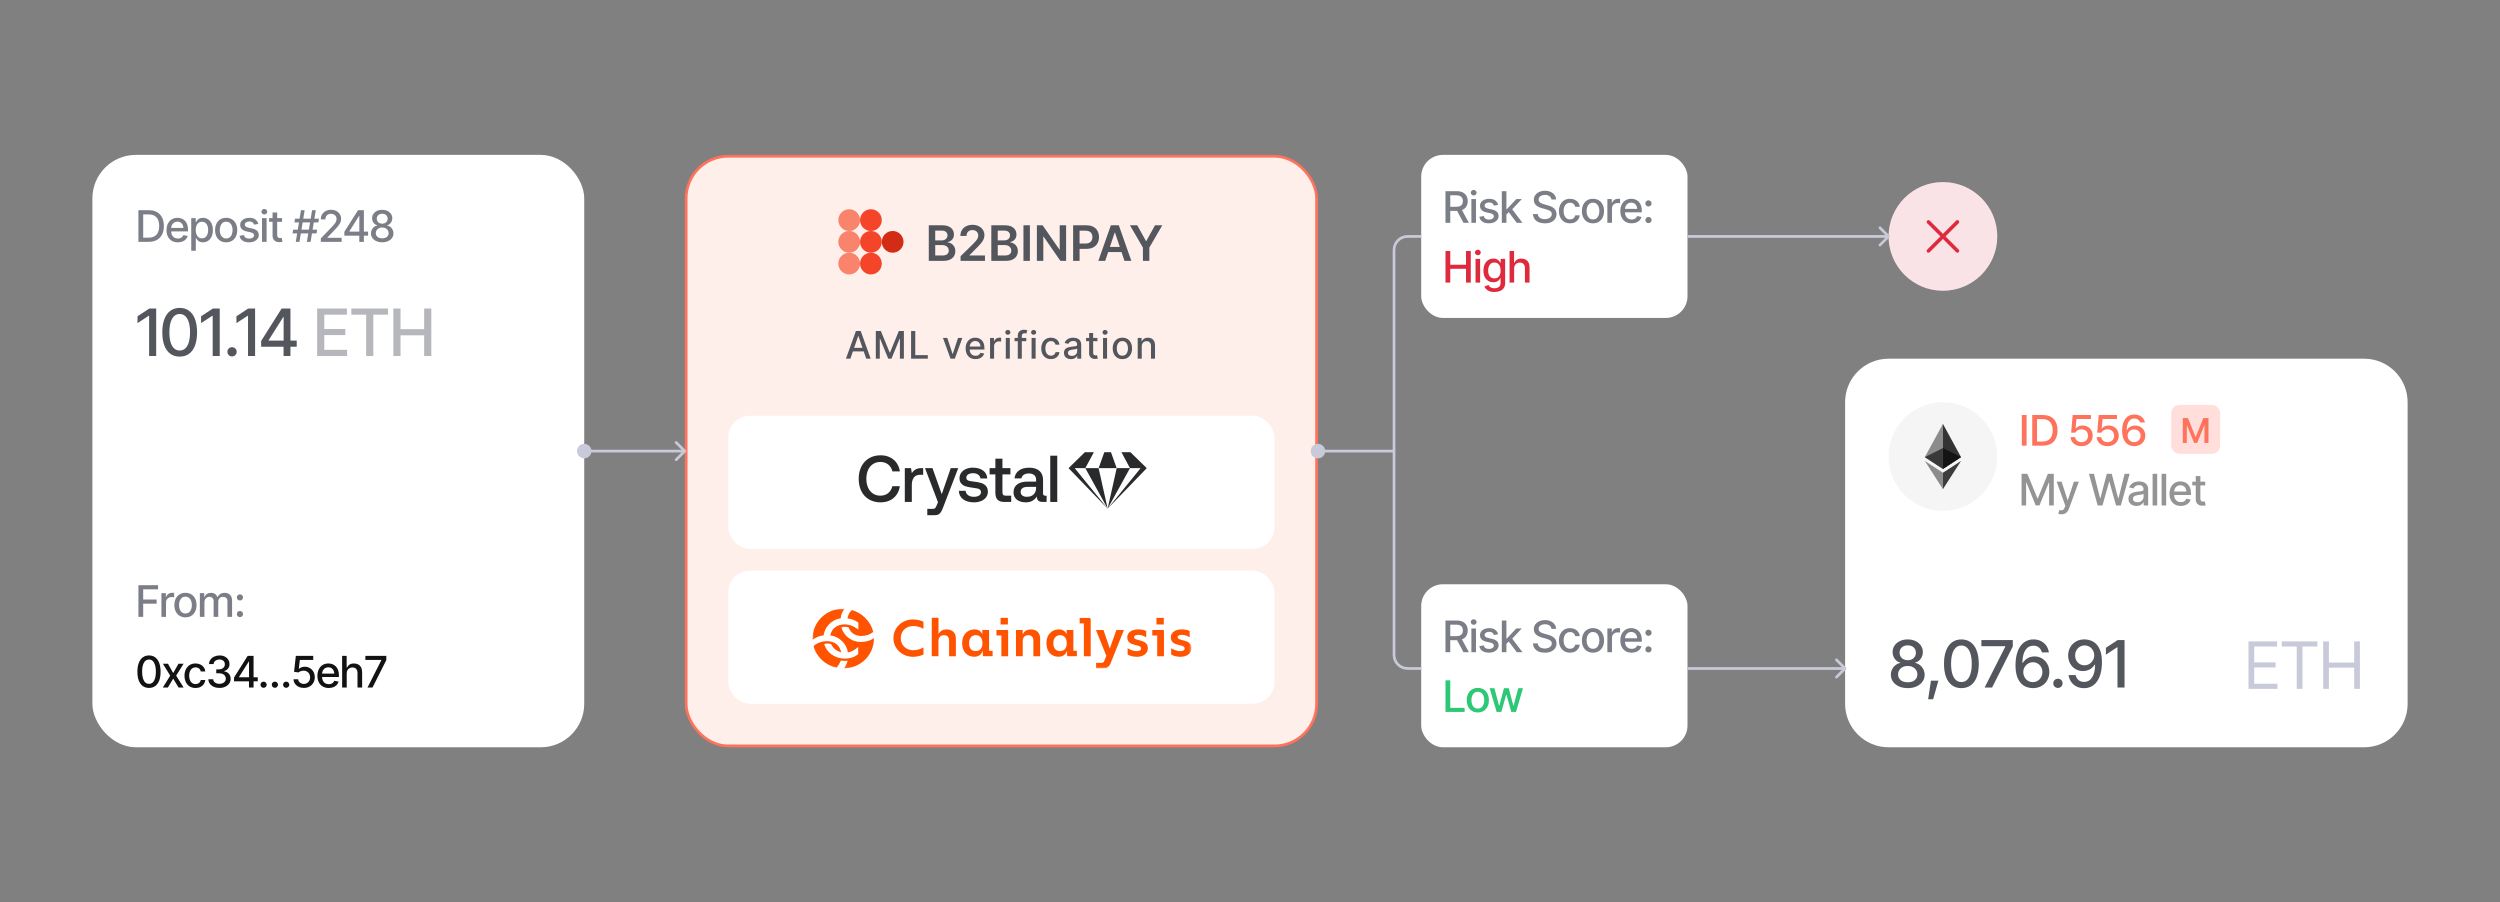 <svg width="920" height="332" viewBox="0 0 920 332" fill="none" xmlns="http://www.w3.org/2000/svg">
<rect x="0" y="0" width="920" height="332" fill="#808080" stroke="none"/>
<rect x="252.5" y="57.5" width="232" height="217" rx="15.5" fill="#FFEFEB"/>
<rect x="252.5" y="57.5" width="232" height="217" rx="15.5" stroke="#FF725C"/>
<circle cx="312.5" cy="81" r="4" fill="#F9846B"/>
<circle cx="320.5" cy="81" r="4" fill="#F44429"/>
<circle cx="312.5" cy="89" r="4" fill="#F9846B"/>
<circle cx="320.5" cy="89" r="4" fill="#F44429"/>
<circle cx="328.5" cy="89" r="4" fill="#D22D14"/>
<circle cx="312.5" cy="97" r="4" fill="#F9846B"/>
<circle cx="320.5" cy="97" r="4" fill="#F44429"/>
<path d="M341.791 96V82.909H346.803C347.749 82.909 348.535 83.058 349.161 83.356C349.792 83.651 350.263 84.053 350.574 84.565C350.889 85.076 351.047 85.656 351.047 86.303C351.047 86.836 350.945 87.292 350.74 87.671C350.536 88.046 350.261 88.351 349.915 88.585C349.57 88.82 349.185 88.988 348.759 89.09V89.218C349.223 89.244 349.668 89.386 350.094 89.646C350.525 89.902 350.876 90.264 351.149 90.733C351.422 91.202 351.558 91.769 351.558 92.433C351.558 93.111 351.394 93.72 351.066 94.261C350.738 94.798 350.244 95.222 349.583 95.533C348.923 95.844 348.092 96 347.09 96H341.791ZM344.163 94.019H346.713C347.574 94.019 348.194 93.854 348.573 93.526C348.957 93.194 349.148 92.768 349.148 92.248C349.148 91.86 349.053 91.511 348.861 91.2C348.669 90.884 348.396 90.637 348.043 90.458C347.689 90.275 347.267 90.183 346.777 90.183H344.163V94.019ZM344.163 88.477H346.509C346.918 88.477 347.286 88.402 347.614 88.253C347.942 88.099 348.2 87.884 348.388 87.607C348.58 87.326 348.675 86.994 348.675 86.61C348.675 86.103 348.496 85.685 348.138 85.357C347.785 85.029 347.259 84.865 346.56 84.865H344.163V88.477ZM353.493 96V94.287L358.038 89.832C358.473 89.393 358.835 89.003 359.125 88.662C359.415 88.321 359.632 87.991 359.777 87.671C359.922 87.352 359.994 87.011 359.994 86.648C359.994 86.235 359.9 85.881 359.713 85.587C359.525 85.289 359.268 85.059 358.939 84.897C358.611 84.735 358.238 84.654 357.821 84.654C357.39 84.654 357.013 84.744 356.689 84.923C356.366 85.097 356.114 85.347 355.935 85.671C355.76 85.994 355.673 86.38 355.673 86.827H353.417C353.417 85.996 353.606 85.274 353.986 84.66C354.365 84.047 354.887 83.572 355.552 83.235C356.221 82.898 356.988 82.73 357.853 82.73C358.731 82.73 359.502 82.894 360.167 83.222C360.831 83.55 361.347 84 361.714 84.571C362.084 85.142 362.27 85.794 362.27 86.527C362.27 87.017 362.176 87.499 361.988 87.972C361.801 88.445 361.471 88.969 360.998 89.544C360.529 90.119 359.871 90.816 359.023 91.634L356.766 93.929V94.019H362.468V96H353.493ZM364.801 96V82.909H369.812C370.758 82.909 371.545 83.058 372.171 83.356C372.802 83.651 373.273 84.053 373.584 84.565C373.899 85.076 374.057 85.656 374.057 86.303C374.057 86.836 373.954 87.292 373.75 87.671C373.545 88.046 373.27 88.351 372.925 88.585C372.58 88.82 372.194 88.988 371.768 89.09V89.218C372.233 89.244 372.678 89.386 373.104 89.646C373.535 89.902 373.886 90.264 374.159 90.733C374.432 91.202 374.568 91.769 374.568 92.433C374.568 93.111 374.404 93.72 374.076 94.261C373.748 94.798 373.253 95.222 372.593 95.533C371.932 95.844 371.101 96 370.1 96H364.801ZM367.172 94.019H369.723C370.584 94.019 371.204 93.854 371.583 93.526C371.966 93.194 372.158 92.768 372.158 92.248C372.158 91.86 372.062 91.511 371.871 91.2C371.679 90.884 371.406 90.637 371.052 90.458C370.699 90.275 370.277 90.183 369.787 90.183H367.172V94.019ZM367.172 88.477H369.518C369.927 88.477 370.296 88.402 370.624 88.253C370.952 88.099 371.21 87.884 371.398 87.607C371.589 87.326 371.685 86.994 371.685 86.61C371.685 86.103 371.506 85.685 371.148 85.357C370.795 85.029 370.268 84.865 369.569 84.865H367.172V88.477ZM379.002 82.909V96H376.631V82.909H379.002ZM392.328 82.909V96H390.219L384.051 87.083H383.942V96H381.57V82.909H383.693L389.855 91.832H389.97V82.909H392.328ZM394.912 96V82.909H399.821C400.827 82.909 401.671 83.097 402.353 83.472C403.039 83.847 403.556 84.362 403.906 85.019C404.26 85.671 404.436 86.412 404.436 87.243C404.436 88.082 404.26 88.828 403.906 89.48C403.552 90.132 403.03 90.646 402.34 91.021C401.65 91.391 400.799 91.577 399.789 91.577H396.536V89.627H399.47C400.058 89.627 400.539 89.525 400.914 89.32C401.289 89.116 401.566 88.835 401.745 88.477C401.929 88.119 402.02 87.707 402.02 87.243C402.02 86.778 401.929 86.369 401.745 86.016C401.566 85.662 401.287 85.387 400.908 85.191C400.533 84.991 400.049 84.891 399.457 84.891H397.284V96H394.912ZM406.718 96H404.187L408.796 82.909H411.723L416.338 96H413.807L410.311 85.594H410.208L406.718 96ZM406.801 90.867H413.705V92.772H406.801V90.867ZM415.832 82.909H418.51L421.713 88.7H421.84L425.043 82.909H427.721L422.959 91.117V96H420.594V91.117L415.832 82.909Z" fill="#53565C"/>
<path d="M312.935 132H311.304L314.969 121.818H316.743L320.407 132H318.777L315.898 123.668H315.819L312.935 132ZM313.209 128.013H318.498V129.305H313.209V128.013ZM322.298 121.818H324.162L327.404 129.733H327.523L330.764 121.818H332.629V132H331.167V124.632H331.073L328.07 131.985H326.857L323.854 124.627H323.759V132H322.298V121.818ZM335.282 132V121.818H336.818V130.678H341.432V132H335.282ZM354.143 124.364L351.374 132H349.783L347.009 124.364H348.605L350.539 130.24H350.618L352.547 124.364H354.143ZM358.991 132.154C358.239 132.154 357.591 131.993 357.048 131.672C356.507 131.347 356.09 130.891 355.795 130.305C355.503 129.715 355.357 129.024 355.357 128.232C355.357 127.449 355.503 126.76 355.795 126.163C356.09 125.567 356.501 125.101 357.028 124.766C357.558 124.432 358.178 124.264 358.887 124.264C359.318 124.264 359.736 124.335 360.14 124.478C360.544 124.621 360.907 124.844 361.229 125.149C361.55 125.454 361.804 125.85 361.989 126.337C362.175 126.821 362.268 127.41 362.268 128.102V128.629H356.197V127.516H360.811C360.811 127.125 360.732 126.778 360.572 126.477C360.413 126.172 360.19 125.931 359.901 125.756C359.616 125.58 359.281 125.492 358.897 125.492C358.479 125.492 358.115 125.595 357.803 125.8C357.495 126.003 357.256 126.268 357.087 126.596C356.922 126.921 356.839 127.274 356.839 127.655V128.525C356.839 129.035 356.928 129.469 357.107 129.827C357.29 130.185 357.543 130.459 357.868 130.648C358.193 130.833 358.572 130.926 359.006 130.926C359.288 130.926 359.545 130.886 359.777 130.807C360.009 130.724 360.209 130.601 360.379 130.439C360.548 130.277 360.677 130.076 360.766 129.837L362.173 130.091C362.061 130.505 361.858 130.868 361.567 131.18C361.278 131.488 360.915 131.728 360.478 131.901C360.044 132.07 359.548 132.154 358.991 132.154ZM364.337 132V124.364H365.774V125.577H365.853C365.993 125.166 366.238 124.843 366.589 124.607C366.944 124.369 367.345 124.249 367.792 124.249C367.885 124.249 367.994 124.253 368.12 124.259C368.25 124.266 368.351 124.274 368.424 124.284V125.706C368.364 125.689 368.258 125.671 368.106 125.651C367.953 125.628 367.801 125.616 367.648 125.616C367.297 125.616 366.984 125.691 366.709 125.84C366.437 125.986 366.221 126.19 366.062 126.452C365.903 126.71 365.824 127.005 365.824 127.337V132H364.337ZM370.13 132V124.364H371.617V132H370.13ZM370.881 123.185C370.622 123.185 370.4 123.099 370.215 122.927C370.032 122.751 369.941 122.542 369.941 122.3C369.941 122.055 370.032 121.846 370.215 121.674C370.4 121.498 370.622 121.411 370.881 121.411C371.139 121.411 371.36 121.498 371.542 121.674C371.728 121.846 371.82 122.055 371.82 122.3C371.82 122.542 371.728 122.751 371.542 122.927C371.36 123.099 371.139 123.185 370.881 123.185ZM377.671 124.364V125.557H373.355V124.364H377.671ZM374.539 132V123.479C374.539 123.001 374.643 122.605 374.852 122.29C375.061 121.972 375.337 121.735 375.682 121.58C376.027 121.42 376.401 121.341 376.806 121.341C377.104 121.341 377.359 121.366 377.571 121.415C377.783 121.462 377.941 121.505 378.044 121.545L377.696 122.748C377.626 122.728 377.536 122.705 377.427 122.678C377.318 122.648 377.185 122.634 377.029 122.634C376.668 122.634 376.41 122.723 376.254 122.902C376.101 123.081 376.025 123.339 376.025 123.678V132H374.539ZM379.624 132V124.364H381.111V132H379.624ZM380.375 123.185C380.117 123.185 379.895 123.099 379.709 122.927C379.527 122.751 379.435 122.542 379.435 122.3C379.435 122.055 379.527 121.846 379.709 121.674C379.895 121.498 380.117 121.411 380.375 121.411C380.634 121.411 380.854 121.498 381.036 121.674C381.222 121.846 381.315 122.055 381.315 122.3C381.315 122.542 381.222 122.751 381.036 122.927C380.854 123.099 380.634 123.185 380.375 123.185ZM386.747 132.154C386.008 132.154 385.372 131.987 384.838 131.652C384.308 131.314 383.9 130.848 383.615 130.255C383.33 129.662 383.188 128.982 383.188 128.217C383.188 127.441 383.334 126.757 383.625 126.163C383.917 125.567 384.328 125.101 384.858 124.766C385.388 124.432 386.013 124.264 386.732 124.264C387.312 124.264 387.829 124.372 388.284 124.587C388.738 124.799 389.104 125.098 389.382 125.482C389.664 125.867 389.831 126.316 389.884 126.83H388.438C388.358 126.472 388.176 126.163 387.891 125.905C387.609 125.646 387.231 125.517 386.757 125.517C386.343 125.517 385.98 125.626 385.669 125.845C385.36 126.061 385.12 126.369 384.948 126.77C384.775 127.168 384.689 127.638 384.689 128.182C384.689 128.739 384.774 129.219 384.943 129.624C385.112 130.028 385.35 130.341 385.659 130.563C385.97 130.785 386.336 130.896 386.757 130.896C387.039 130.896 387.294 130.845 387.523 130.742C387.755 130.636 387.949 130.485 388.105 130.29C388.264 130.094 388.375 129.859 388.438 129.584H389.884C389.831 130.078 389.671 130.518 389.402 130.906C389.134 131.294 388.774 131.599 388.323 131.821C387.876 132.043 387.351 132.154 386.747 132.154ZM394.116 132.169C393.632 132.169 393.195 132.08 392.804 131.901C392.413 131.718 392.103 131.455 391.874 131.11C391.649 130.765 391.536 130.343 391.536 129.842C391.536 129.411 391.619 129.057 391.785 128.778C391.95 128.5 392.174 128.28 392.456 128.117C392.738 127.955 393.052 127.832 393.4 127.749C393.748 127.666 394.103 127.603 394.464 127.56C394.922 127.507 395.293 127.464 395.578 127.431C395.863 127.395 396.07 127.337 396.199 127.257C396.329 127.178 396.393 127.048 396.393 126.869V126.835C396.393 126.4 396.271 126.064 396.025 125.825C395.784 125.587 395.422 125.467 394.942 125.467C394.441 125.467 394.047 125.578 393.758 125.8C393.473 126.019 393.276 126.263 393.167 126.531L391.77 126.213C391.936 125.749 392.177 125.375 392.496 125.089C392.817 124.801 393.187 124.592 393.604 124.463C394.022 124.33 394.461 124.264 394.922 124.264C395.227 124.264 395.55 124.301 395.891 124.374C396.236 124.443 396.557 124.572 396.856 124.761C397.157 124.95 397.404 125.22 397.597 125.572C397.789 125.92 397.885 126.372 397.885 126.929V132H396.433V130.956H396.373C396.277 131.148 396.133 131.337 395.941 131.523C395.749 131.708 395.502 131.862 395.2 131.985C394.899 132.108 394.537 132.169 394.116 132.169ZM394.44 130.976C394.851 130.976 395.202 130.895 395.494 130.732C395.789 130.57 396.012 130.358 396.165 130.096C396.32 129.831 396.398 129.547 396.398 129.246V128.261C396.345 128.314 396.243 128.364 396.09 128.411C395.941 128.454 395.77 128.492 395.578 128.525C395.386 128.555 395.199 128.583 395.016 128.609C394.834 128.633 394.682 128.652 394.559 128.669C394.271 128.705 394.007 128.767 393.768 128.853C393.533 128.939 393.344 129.063 393.202 129.226C393.062 129.385 392.993 129.597 392.993 129.862C392.993 130.23 393.129 130.509 393.4 130.697C393.672 130.883 394.019 130.976 394.44 130.976ZM403.849 124.364V125.557H399.678V124.364H403.849ZM400.797 122.534H402.283V129.758C402.283 130.046 402.326 130.263 402.413 130.409C402.499 130.552 402.61 130.649 402.746 130.702C402.885 130.752 403.036 130.777 403.198 130.777C403.317 130.777 403.422 130.769 403.511 130.752C403.601 130.736 403.67 130.722 403.72 130.712L403.989 131.94C403.902 131.973 403.78 132.007 403.621 132.04C403.462 132.076 403.263 132.096 403.024 132.099C402.633 132.106 402.268 132.036 401.93 131.891C401.592 131.745 401.319 131.519 401.11 131.214C400.901 130.91 400.797 130.527 400.797 130.066V122.534ZM405.914 132V124.364H407.4V132H405.914ZM406.664 123.185C406.406 123.185 406.184 123.099 405.998 122.927C405.816 122.751 405.725 122.542 405.725 122.3C405.725 122.055 405.816 121.846 405.998 121.674C406.184 121.498 406.406 121.411 406.664 121.411C406.923 121.411 407.143 121.498 407.326 121.674C407.511 121.846 407.604 122.055 407.604 122.3C407.604 122.542 407.511 122.751 407.326 122.927C407.143 123.099 406.923 123.185 406.664 123.185ZM413.037 132.154C412.321 132.154 411.696 131.99 411.162 131.662C410.629 131.334 410.215 130.875 409.92 130.285C409.625 129.695 409.477 129.005 409.477 128.217C409.477 127.424 409.625 126.732 409.92 126.138C410.215 125.545 410.629 125.085 411.162 124.756C411.696 124.428 412.321 124.264 413.037 124.264C413.753 124.264 414.377 124.428 414.911 124.756C415.445 125.085 415.859 125.545 416.154 126.138C416.449 126.732 416.596 127.424 416.596 128.217C416.596 129.005 416.449 129.695 416.154 130.285C415.859 130.875 415.445 131.334 414.911 131.662C414.377 131.99 413.753 132.154 413.037 132.154ZM413.042 130.906C413.506 130.906 413.89 130.784 414.195 130.538C414.5 130.293 414.725 129.967 414.871 129.559C415.02 129.151 415.095 128.702 415.095 128.212C415.095 127.724 415.02 127.277 414.871 126.869C414.725 126.458 414.5 126.129 414.195 125.88C413.89 125.631 413.506 125.507 413.042 125.507C412.574 125.507 412.187 125.631 411.878 125.88C411.573 126.129 411.346 126.458 411.197 126.869C411.051 127.277 410.978 127.724 410.978 128.212C410.978 128.702 411.051 129.151 411.197 129.559C411.346 129.967 411.573 130.293 411.878 130.538C412.187 130.784 412.574 130.906 413.042 130.906ZM420.162 127.466V132H418.676V124.364H420.102V125.607H420.197C420.373 125.202 420.648 124.877 421.022 124.632C421.4 124.387 421.876 124.264 422.449 124.264C422.969 124.264 423.425 124.374 423.816 124.592C424.207 124.808 424.511 125.129 424.726 125.557C424.942 125.984 425.049 126.513 425.049 127.143V132H423.563V127.322C423.563 126.768 423.419 126.336 423.13 126.024C422.842 125.709 422.446 125.552 421.942 125.552C421.597 125.552 421.291 125.626 421.022 125.776C420.757 125.925 420.547 126.143 420.391 126.432C420.238 126.717 420.162 127.062 420.162 127.466Z" fill="#53565C"/>
<rect x="268" y="153" width="201" height="49" rx="8" fill="white"/>
<g clip-path="url(#clip0_10694_21882)">
<path d="M319.809 168.631C321.026 167.91 322.446 167.549 324.07 167.548C325.328 167.548 326.462 167.791 327.472 168.276C328.457 168.741 329.308 169.457 329.943 170.355C330.59 171.282 331.007 172.354 331.16 173.48H328.415C328.143 172.395 327.618 171.543 326.84 170.927C326.062 170.31 325.098 170.002 323.95 170.002C322.916 170.002 322.009 170.266 321.23 170.792C320.439 171.332 319.818 172.092 319.439 172.982C319.025 173.914 318.818 174.988 318.819 176.204C318.819 177.403 319.026 178.473 319.439 179.414C319.815 180.308 320.437 181.073 321.23 181.615C322.009 182.143 322.916 182.406 323.95 182.405C325.097 182.405 326.056 182.097 326.827 181.481C327.599 180.865 328.12 180.014 328.391 178.927H331.137C330.99 180.059 330.576 181.138 329.931 182.072C329.302 182.963 328.459 183.675 327.482 184.139C326.481 184.624 325.343 184.867 324.069 184.867C322.446 184.867 321.026 184.51 319.808 183.796C318.598 183.091 317.618 182.038 316.992 180.768C316.331 179.463 316 177.942 316 176.208C316 174.489 316.331 172.977 316.992 171.672C317.62 170.4 318.599 169.344 319.809 168.631Z" fill="#292A2C"/>
<path d="M339.724 174.723H338.578C337.511 174.723 336.739 175.076 336.263 175.781C335.786 176.487 335.548 177.383 335.549 178.469V184.719H332.969V172.267H335.26L335.547 174.138C335.88 173.57 336.348 173.098 336.907 172.764C337.464 172.431 338.213 172.265 339.152 172.265H339.725L339.724 174.723Z" fill="#292A2C"/>
<path d="M346.566 181.875L349.883 172.268H352.629L347.091 186.666C346.876 187.259 346.612 187.833 346.302 188.381C346.089 188.753 345.785 189.063 345.42 189.281C345.07 189.484 344.601 189.585 344.011 189.585H341.242V187.274H343.055C343.549 187.274 343.891 187.197 344.081 187.043C344.272 186.89 344.471 186.545 344.678 186.01L345.18 184.818L340.403 172.268H343.157L346.566 181.875Z" fill="#292A2C"/>
<path d="M356.239 182.204C356.789 182.619 357.501 182.827 358.376 182.827C359.155 182.827 359.788 182.677 360.273 182.377C360.759 182.077 361.002 181.676 361.002 181.173C361.002 180.752 360.89 180.436 360.667 180.224C360.413 179.998 360.104 179.843 359.773 179.775C359.398 179.686 358.82 179.593 358.038 179.496C357.145 179.402 356.263 179.229 355.4 178.976C354.76 178.79 354.182 178.429 353.73 177.93C353.308 177.452 353.096 176.808 353.096 175.997C353.086 175.268 353.308 174.555 353.73 173.966C354.176 173.354 354.779 172.879 355.472 172.592C356.27 172.251 357.128 172.081 357.993 172.093C359.537 172.093 360.791 172.441 361.754 173.139C362.717 173.836 363.238 174.817 363.317 176.082H360.807C360.744 175.515 360.465 175.048 359.971 174.683C359.478 174.318 358.857 174.136 358.11 174.136C357.361 174.136 356.757 174.282 356.296 174.574C355.835 174.866 355.604 175.264 355.604 175.769C355.604 176.143 355.72 176.423 355.951 176.609C356.207 176.807 356.506 176.94 356.822 176.998C357.172 177.067 357.737 177.153 358.517 177.254C359.416 177.335 360.304 177.509 361.169 177.773C361.834 177.975 362.429 178.362 362.888 178.892C363.318 179.403 363.533 180.096 363.533 180.971C363.545 181.713 363.309 182.438 362.865 183.026C362.419 183.618 361.807 184.072 361.028 184.387C360.191 184.715 359.299 184.876 358.402 184.863C356.763 184.863 355.437 184.485 354.424 183.732C353.41 182.978 352.889 181.936 352.86 180.606H355.343C355.392 181.257 355.69 181.79 356.239 182.204Z" fill="#292A2C"/>
<path d="M364.173 174.578V172.267H366.298V168.789H368.9V172.267H371.836V174.578H368.896V181.072C368.896 181.557 368.991 181.902 369.183 182.105C369.374 182.309 369.7 182.41 370.161 182.409H372.119V184.72H369.636C368.475 184.72 367.627 184.443 367.093 183.888C366.559 183.334 366.293 182.486 366.294 181.344V174.578H364.173Z" fill="#292A2C"/>
<path d="M385.153 184.72H383.792C382.997 184.72 382.424 184.55 382.074 184.209C381.725 183.869 381.55 183.375 381.549 182.726C380.626 184.152 379.281 184.866 377.514 184.866C376.146 184.866 375.048 184.542 374.22 183.893C373.392 183.245 372.978 182.353 372.978 181.218C372.978 179.937 373.424 178.952 374.316 178.263C375.207 177.573 376.504 177.227 378.207 177.223H381.286V176.47C381.286 175.772 381.048 175.225 380.572 174.828C380.096 174.431 379.435 174.232 378.59 174.232C377.842 174.232 377.226 174.398 376.741 174.731C376.512 174.877 376.317 175.07 376.167 175.299C376.017 175.527 375.915 175.785 375.87 176.056H373.338C373.466 174.809 374.008 173.838 374.963 173.145C375.917 172.452 377.167 172.106 378.71 172.106C380.35 172.106 381.615 172.495 382.506 173.274C383.397 174.053 383.842 175.172 383.842 176.631V181.543C383.842 182.127 384.114 182.419 384.659 182.419H385.159L385.153 184.72ZM378.087 179.174C377.292 179.174 376.68 179.333 376.251 179.649C375.823 179.966 375.606 180.432 375.6 181.047C375.594 181.296 375.646 181.543 375.752 181.768C375.859 181.992 376.017 182.187 376.212 182.336C376.62 182.661 377.173 182.823 377.871 182.823C378.938 182.823 379.769 182.531 380.366 181.947C380.962 181.364 381.268 180.586 381.284 179.613V179.174H378.087Z" fill="#292A2C"/>
<path d="M389.073 167.694V184.72H386.495V167.694H389.073Z" fill="#292A2C"/>
<path d="M410.936 172.275H404.29L406.389 166.415H408.838L410.936 172.275Z" fill="#292A2C"/>
<path d="M407.613 187.192L419.748 172.277H415.834L412.682 166.415H416L422.001 172.277L407.613 187.192Z" fill="#292A2C"/>
<path d="M410.938 172.277L407.613 187.191L415.834 172.276L410.938 172.277Z" fill="#292A2C"/>
<path d="M399.393 172.277L407.614 187.192L404.29 172.277H399.393Z" fill="#292A2C"/>
<path d="M399.227 166.415L393.227 172.277L407.614 187.192L395.481 172.277H399.394L402.546 166.415H399.227Z" fill="#292A2C"/>
</g>
<rect x="268" y="210" width="201" height="49" rx="8" fill="white"/>
<mask id="mask0_10694_21882" style="mask-type:luminance" maskUnits="userSpaceOnUse" x="299" y="224" width="140" height="22">
<path d="M438.505 224H299V245.948H438.505V224Z" fill="white"/>
</mask>
<g mask="url(#mask0_10694_21882)">
<path d="M331.469 234.833C331.469 237.509 333.529 239.292 336.015 239.292C337.358 239.292 338.702 238.923 339.844 238.248V240.837C339.329 241.141 337.784 241.707 336.037 241.707C331.984 241.707 328.782 238.727 328.782 234.833C328.782 230.939 331.984 227.959 336.037 227.959C337.784 227.959 339.329 228.525 339.844 228.829V231.418C338.702 230.744 337.358 230.374 336.015 230.374C333.529 230.374 331.469 232.157 331.469 234.833ZM351.757 234.985V241.511H349.271V235.747C349.271 234.616 348.756 233.745 347.412 233.745C346.114 233.745 345.352 234.528 345.352 235.964V241.489H342.889V227.35H345.375V233.419C345.554 232.984 346.248 231.614 348.353 231.614C350.48 231.635 351.757 232.875 351.757 234.985ZM365.282 239.466V241.489H362.08C361.856 241.511 361.676 241.337 361.676 241.12V239.379C361.341 240.532 360.422 241.685 358.519 241.685C355.922 241.685 354.063 239.814 354.063 236.66C354.063 233.463 356.123 231.614 358.676 231.614C361.027 231.614 361.497 233.484 361.497 233.484V231.831H363.983V239.488H365.282V239.466ZM361.542 236.682C361.542 234.855 360.646 233.724 359.146 233.724C357.713 233.724 356.616 234.746 356.616 236.66C356.616 238.575 357.511 239.597 359.034 239.597C360.579 239.619 361.542 238.64 361.542 236.682ZM370.992 232.223V241.511H368.506V233.854H366.692V231.831H370.589C370.813 231.809 370.992 232.005 370.992 232.223ZM370.902 229.808H368.215V227.372H370.902V229.808ZM373.88 231.831H376.344V233.55C376.433 233.289 377.015 231.635 379.344 231.635C381.494 231.635 382.77 232.875 382.77 234.985V241.511H380.285V235.747C380.285 234.616 379.77 233.745 378.426 233.745C377.127 233.745 376.366 234.528 376.366 235.964V241.489H373.88V231.831ZM396.295 239.466V241.489H393.093C392.869 241.511 392.69 241.337 392.69 241.12V239.379C392.354 240.532 391.436 241.685 389.533 241.685C386.935 241.685 385.077 239.814 385.077 236.66C385.077 233.463 387.137 231.614 389.689 231.614C392.041 231.614 392.511 233.484 392.511 233.484V231.831H394.996V239.488H396.295V239.466ZM392.556 236.682C392.556 234.855 391.66 233.724 390.16 233.724C388.727 233.724 387.629 234.746 387.629 236.66C387.629 238.575 388.547 239.597 390.048 239.597C391.593 239.619 392.556 238.64 392.556 236.682ZM401.378 227.959V241.511H398.87V229.417H397.325V227.394H400.774C401.11 227.372 401.378 227.633 401.378 227.959ZM405.857 245.97H403.371V243.947H405.207C405.857 243.947 406.17 243.752 406.394 243.164L407.133 241.337L403.304 231.831H406.081L408.409 238.662L410.828 231.831H413.605L408.701 244.078C408.163 245.383 407.312 245.97 405.857 245.97ZM414.97 240.88V238.531C415.306 238.749 416.672 239.619 418.217 239.619C419.382 239.619 419.919 239.292 419.919 238.662C419.919 236.747 414.836 238.161 414.836 234.528C414.836 232.875 416.269 231.614 418.912 231.614C420.367 231.614 421.397 231.983 421.8 232.223V234.55C421.308 234.246 420.3 233.615 418.956 233.615C417.77 233.615 417.344 233.963 417.344 234.507C417.344 236.073 422.405 234.985 422.405 238.553C422.405 240.489 420.748 241.707 418.329 241.707C416.739 241.707 415.441 241.185 414.97 240.88ZM428.339 232.223V241.511H425.853V233.854H424.039V231.831H427.958C428.182 231.809 428.361 232.005 428.339 232.223ZM428.272 229.808H425.584V227.372H428.272V229.808ZM431.003 240.88V238.531C431.339 238.749 432.705 239.619 434.25 239.619C435.437 239.619 435.952 239.292 435.952 238.662C435.952 236.747 430.869 238.161 430.869 234.528C430.869 232.875 432.302 231.614 434.945 231.614C436.4 231.614 437.43 231.983 437.833 232.223V234.55C437.005 233.963 435.997 233.658 434.989 233.615C433.803 233.615 433.377 233.963 433.377 234.507C433.377 236.073 438.438 234.985 438.438 238.553C438.438 240.489 436.781 241.707 434.362 241.707C432.772 241.707 431.474 241.185 431.003 240.88Z" fill="#FF5300"/>
</g>
<mask id="mask1_10694_21882" style="mask-type:luminance" maskUnits="userSpaceOnUse" x="299" y="224" width="140" height="22">
<path d="M438.505 224H299V245.948H438.505V224Z" fill="white"/>
</mask>
<g mask="url(#mask1_10694_21882)">
<path d="M310.286 224C310.532 224 310.824 224.022 310.824 224.022C309.973 225.001 309.458 226.241 309.368 227.524C306.076 228.046 303.546 230.591 303.076 233.81C301.62 233.963 299.963 234.615 299 235.551C298.776 229.177 303.815 224 310.286 224ZM311.921 243.142C311.63 243.186 311.316 243.208 311.025 243.208C310.51 243.208 309.973 243.164 309.458 243.077C309.055 244.013 308.517 244.904 307.868 245.709C303.725 244.817 300.456 241.772 299.381 237.791C300.411 236.617 302.762 235.942 304.218 235.942C307.33 235.942 308.987 237.552 309.57 240.054C307.689 239.553 306.569 238.531 305.852 237.03C305.427 236.878 304.979 236.812 304.509 236.812C304.106 236.812 303.68 236.878 303.3 237.008C304.128 240.075 307.174 242.359 310.913 242.359C314.339 242.359 315.817 240.663 315.817 240.663V238.052C315.817 238.052 314.138 239.749 312.033 240.097C311.54 236.834 308.898 234.267 305.539 233.81C306.076 231.222 308.114 229.764 310.891 229.764C313.667 229.764 315.884 231.722 315.884 231.722V229.155C315.884 229.155 314.451 227.85 311.898 227.589C311.966 226.458 312.727 225.022 313.555 224.5C317.026 225.544 320.363 228.394 321.326 232.549C321.326 232.549 319.803 234.028 316.937 234.028C314.585 234.028 313.085 232.875 312.257 230.874C311.809 230.722 311.361 230.656 310.891 230.656C310.465 230.656 310.017 230.722 309.614 230.874C310.532 234.093 313.466 236.247 316.713 236.247C319.892 236.247 321.617 234.833 321.617 234.833C321.617 241.272 316.556 245.861 310.555 245.992C311.227 245.296 311.764 243.86 311.921 243.142Z" fill="#FF5300"/>
</g>
<circle cx="715" cy="87" r="20" fill="white"/>
<circle cx="715" cy="87" r="20" fill="#DE2D3F" fill-opacity="0.13"/>
<rect width="16" height="16" transform="translate(707 79)" fill="white"/>
<rect width="16" height="16" transform="translate(707 79)" fill="#DE2D3F" fill-opacity="0.13"/>
<path d="M719.862 81.195C720.122 80.935 720.544 80.935 720.805 81.195C721.065 81.456 721.065 81.878 720.805 82.138L715.943 87L720.805 91.862C721.065 92.122 721.065 92.544 720.805 92.805C720.544 93.065 720.122 93.065 719.862 92.805L715 87.943L710.138 92.805C709.878 93.065 709.456 93.065 709.195 92.805C708.935 92.544 708.935 92.122 709.195 91.862L714.057 87L709.195 82.138C708.935 81.878 708.935 81.456 709.195 81.195C709.456 80.935 709.878 80.935 710.138 81.195L715 86.057L719.862 81.195Z" fill="#DE2A3C"/>
<rect x="523" y="215" width="98" height="60" rx="8" fill="white"/>
<path d="M531.938 240V228.359H536.094C536.995 228.359 537.742 228.516 538.336 228.828C538.93 229.135 539.375 229.565 539.672 230.117C539.969 230.664 540.117 231.297 540.117 232.016C540.117 232.724 539.969 233.349 539.672 233.891C539.375 234.432 538.927 234.852 538.328 235.148C537.734 235.445 536.984 235.594 536.078 235.594H532.945V234.094H535.914C536.492 234.094 536.958 234.01 537.312 233.844C537.672 233.677 537.932 233.44 538.094 233.133C538.26 232.826 538.344 232.453 538.344 232.016C538.344 231.573 538.26 231.193 538.094 230.875C537.927 230.552 537.664 230.305 537.305 230.133C536.951 229.956 536.484 229.867 535.906 229.867H533.695V240H531.938ZM538.562 240L535.742 234.742H537.688L540.562 240H538.562ZM541.469 240V231.266H543.156V240H541.469ZM542.32 229.922C542.023 229.922 541.771 229.823 541.562 229.625C541.354 229.427 541.25 229.19 541.25 228.914C541.25 228.633 541.354 228.393 541.562 228.195C541.771 227.997 542.023 227.898 542.32 227.898C542.612 227.898 542.862 227.997 543.07 228.195C543.284 228.393 543.391 228.633 543.391 228.914C543.391 229.19 543.284 229.427 543.07 229.625C542.862 229.823 542.612 229.922 542.32 229.922ZM551.312 233.406L549.773 233.672C549.674 233.38 549.49 233.112 549.219 232.867C548.953 232.622 548.555 232.5 548.023 232.5C547.544 232.5 547.143 232.609 546.82 232.828C546.503 233.042 546.344 233.315 546.344 233.648C546.344 233.94 546.451 234.177 546.664 234.359C546.883 234.542 547.229 234.688 547.703 234.797L549.102 235.109C549.898 235.292 550.495 235.578 550.891 235.969C551.286 236.359 551.484 236.859 551.484 237.469C551.484 237.995 551.333 238.464 551.031 238.875C550.729 239.281 550.31 239.602 549.773 239.836C549.237 240.065 548.617 240.18 547.914 240.18C546.935 240.18 546.138 239.969 545.523 239.547C544.909 239.125 544.531 238.531 544.391 237.766L546.023 237.516C546.128 237.943 546.339 238.266 546.656 238.484C546.979 238.703 547.396 238.812 547.906 238.812C548.458 238.812 548.901 238.695 549.234 238.461C549.573 238.227 549.742 237.943 549.742 237.609C549.742 237.057 549.331 236.685 548.508 236.492L547.031 236.164C546.214 235.977 545.609 235.682 545.219 235.281C544.833 234.875 544.641 234.365 544.641 233.75C544.641 233.234 544.784 232.781 545.07 232.391C545.362 232 545.76 231.698 546.266 231.484C546.776 231.266 547.357 231.156 548.008 231.156C548.956 231.156 549.698 231.362 550.234 231.773C550.776 232.185 551.135 232.729 551.312 233.406ZM554.234 237.039L554.211 234.969H554.516L557.992 231.266H560.023L556.062 235.484H555.781L554.234 237.039ZM552.672 240V228.359H554.359V240H552.672ZM558.172 240L555.047 235.859L556.219 234.664L560.266 240H558.172ZM568.492 240.188C567.622 240.188 566.867 240.052 566.227 239.781C565.591 239.505 565.094 239.112 564.734 238.602C564.375 238.091 564.174 237.484 564.133 236.781H565.898C565.935 237.203 566.07 237.555 566.305 237.836C566.544 238.112 566.854 238.318 567.234 238.453C567.615 238.589 568.031 238.656 568.484 238.656C568.979 238.656 569.422 238.578 569.812 238.422C570.203 238.266 570.508 238.047 570.727 237.766C570.951 237.479 571.062 237.146 571.062 236.766C571.062 236.422 570.964 236.141 570.766 235.922C570.573 235.703 570.31 235.523 569.977 235.383C569.643 235.237 569.268 235.109 568.852 235L567.484 234.625C566.547 234.375 565.807 234.003 565.266 233.508C564.724 233.008 564.453 232.354 564.453 231.547C564.453 230.875 564.633 230.289 564.992 229.789C565.357 229.289 565.849 228.901 566.469 228.625C567.094 228.344 567.794 228.203 568.57 228.203C569.362 228.203 570.057 228.344 570.656 228.625C571.26 228.901 571.737 229.281 572.086 229.766C572.44 230.245 572.625 230.794 572.641 231.414H570.938C570.875 230.878 570.625 230.461 570.188 230.164C569.755 229.867 569.203 229.719 568.531 229.719C568.062 229.719 567.651 229.794 567.297 229.945C566.948 230.091 566.677 230.294 566.484 230.555C566.297 230.815 566.203 231.115 566.203 231.453C566.203 231.818 566.315 232.115 566.539 232.344C566.768 232.573 567.044 232.755 567.367 232.891C567.695 233.021 568.01 233.128 568.312 233.211L569.445 233.516C569.815 233.609 570.195 233.734 570.586 233.891C570.977 234.047 571.339 234.253 571.672 234.508C572.01 234.758 572.281 235.07 572.484 235.445C572.693 235.815 572.797 236.263 572.797 236.789C572.797 237.44 572.628 238.023 572.289 238.539C571.951 239.049 571.461 239.453 570.82 239.75C570.18 240.042 569.404 240.188 568.492 240.188ZM577.758 240.18C576.919 240.18 576.195 239.987 575.586 239.602C574.977 239.216 574.508 238.685 574.18 238.008C573.852 237.331 573.688 236.555 573.688 235.68C573.688 234.789 573.854 234.005 574.188 233.328C574.526 232.646 574.997 232.115 575.602 231.734C576.211 231.349 576.924 231.156 577.742 231.156C578.409 231.156 579 231.279 579.516 231.523C580.036 231.763 580.456 232.104 580.773 232.547C581.096 232.99 581.286 233.505 581.344 234.094H579.688C579.63 233.818 579.518 233.565 579.352 233.336C579.19 233.107 578.977 232.924 578.711 232.789C578.445 232.654 578.13 232.586 577.766 232.586C577.292 232.586 576.878 232.711 576.523 232.961C576.174 233.206 575.901 233.557 575.703 234.016C575.505 234.474 575.406 235.016 575.406 235.641C575.406 236.271 575.503 236.82 575.695 237.289C575.888 237.758 576.161 238.12 576.516 238.375C576.875 238.625 577.292 238.75 577.766 238.75C578.255 238.75 578.672 238.615 579.016 238.344C579.365 238.073 579.589 237.703 579.688 237.234H581.344C581.286 237.802 581.104 238.307 580.797 238.75C580.49 239.193 580.078 239.542 579.562 239.797C579.047 240.052 578.445 240.18 577.758 240.18ZM586.211 240.18C585.393 240.18 584.677 239.992 584.062 239.617C583.453 239.242 582.979 238.716 582.641 238.039C582.307 237.362 582.141 236.576 582.141 235.68C582.141 234.773 582.307 233.982 582.641 233.305C582.979 232.622 583.453 232.094 584.062 231.719C584.677 231.344 585.393 231.156 586.211 231.156C587.034 231.156 587.75 231.344 588.359 231.719C588.969 232.094 589.443 232.622 589.781 233.305C590.12 233.982 590.289 234.773 590.289 235.68C590.289 236.576 590.12 237.362 589.781 238.039C589.443 238.716 588.969 239.242 588.359 239.617C587.75 239.992 587.034 240.18 586.211 240.18ZM586.211 238.75C586.747 238.75 587.19 238.609 587.539 238.328C587.888 238.047 588.146 237.674 588.312 237.211C588.484 236.742 588.57 236.232 588.57 235.68C588.57 235.117 588.484 234.602 588.312 234.133C588.146 233.664 587.888 233.289 587.539 233.008C587.19 232.727 586.747 232.586 586.211 232.586C585.68 232.586 585.24 232.727 584.891 233.008C584.547 233.289 584.289 233.664 584.117 234.133C583.945 234.602 583.859 235.117 583.859 235.68C583.859 236.232 583.945 236.742 584.117 237.211C584.289 237.674 584.547 238.047 584.891 238.328C585.24 238.609 585.68 238.75 586.211 238.75ZM591.516 240V231.266H593.148V232.664H593.242C593.404 232.195 593.685 231.826 594.086 231.555C594.492 231.279 594.951 231.141 595.461 231.141C595.565 231.141 595.688 231.146 595.828 231.156C595.974 231.161 596.091 231.169 596.18 231.18V232.805C596.112 232.784 595.99 232.763 595.812 232.742C595.641 232.721 595.466 232.711 595.289 232.711C594.888 232.711 594.529 232.797 594.211 232.969C593.898 233.135 593.651 233.367 593.469 233.664C593.292 233.956 593.203 234.294 593.203 234.68V240H591.516ZM600.445 240.18C599.591 240.18 598.852 239.995 598.227 239.625C597.602 239.255 597.12 238.734 596.781 238.062C596.448 237.385 596.281 236.596 596.281 235.695C596.281 234.799 596.445 234.01 596.773 233.328C597.107 232.646 597.573 232.115 598.172 231.734C598.776 231.349 599.484 231.156 600.297 231.156C600.792 231.156 601.271 231.237 601.734 231.398C602.198 231.56 602.615 231.815 602.984 232.164C603.354 232.513 603.646 232.966 603.859 233.523C604.078 234.081 604.188 234.753 604.188 235.539V236.148H597.242V234.875H603.312L602.523 235.297C602.523 234.76 602.44 234.286 602.273 233.875C602.107 233.464 601.857 233.143 601.523 232.914C601.195 232.68 600.786 232.562 600.297 232.562C599.807 232.562 599.388 232.68 599.039 232.914C598.695 233.148 598.432 233.458 598.25 233.844C598.068 234.229 597.977 234.651 597.977 235.109V235.977C597.977 236.576 598.081 237.083 598.289 237.5C598.497 237.917 598.786 238.234 599.156 238.453C599.531 238.672 599.966 238.781 600.461 238.781C600.784 238.781 601.076 238.734 601.336 238.641C601.602 238.547 601.831 238.406 602.023 238.219C602.216 238.031 602.362 237.799 602.461 237.523L604.07 237.828C603.94 238.297 603.711 238.708 603.383 239.062C603.055 239.417 602.641 239.693 602.141 239.891C601.646 240.083 601.081 240.18 600.445 240.18ZM606.641 240.109C606.323 240.109 606.052 240 605.828 239.781C605.609 239.562 605.5 239.294 605.5 238.977C605.5 238.659 605.609 238.391 605.828 238.172C606.052 237.953 606.323 237.844 606.641 237.844C606.958 237.844 607.227 237.953 607.445 238.172C607.669 238.391 607.781 238.659 607.781 238.977C607.781 239.294 607.669 239.562 607.445 239.781C607.227 240 606.958 240.109 606.641 240.109ZM606.641 233.984C606.323 233.984 606.052 233.875 605.828 233.656C605.609 233.438 605.5 233.169 605.5 232.852C605.5 232.534 605.609 232.266 605.828 232.047C606.052 231.828 606.323 231.719 606.641 231.719C606.958 231.719 607.227 231.828 607.445 232.047C607.669 232.266 607.781 232.534 607.781 232.852C607.781 233.169 607.669 233.438 607.445 233.656C607.227 233.875 606.958 233.984 606.641 233.984Z" fill="#7B7D87"/>
<path d="M531.938 262V250.359H533.695V260.492H538.969V262H531.938ZM543.836 262.18C543.018 262.18 542.302 261.992 541.688 261.617C541.078 261.242 540.604 260.716 540.266 260.039C539.932 259.362 539.766 258.576 539.766 257.68C539.766 256.773 539.932 255.982 540.266 255.305C540.604 254.622 541.078 254.094 541.688 253.719C542.302 253.344 543.018 253.156 543.836 253.156C544.659 253.156 545.375 253.344 545.984 253.719C546.594 254.094 547.068 254.622 547.406 255.305C547.745 255.982 547.914 256.773 547.914 257.68C547.914 258.576 547.745 259.362 547.406 260.039C547.068 260.716 546.594 261.242 545.984 261.617C545.375 261.992 544.659 262.18 543.836 262.18ZM543.836 260.75C544.372 260.75 544.815 260.609 545.164 260.328C545.513 260.047 545.771 259.674 545.938 259.211C546.109 258.742 546.195 258.232 546.195 257.68C546.195 257.117 546.109 256.602 545.938 256.133C545.771 255.664 545.513 255.289 545.164 255.008C544.815 254.727 544.372 254.586 543.836 254.586C543.305 254.586 542.865 254.727 542.516 255.008C542.172 255.289 541.914 255.664 541.742 256.133C541.57 256.602 541.484 257.117 541.484 257.68C541.484 258.232 541.57 258.742 541.742 259.211C541.914 259.674 542.172 260.047 542.516 260.328C542.865 260.609 543.305 260.75 543.836 260.75ZM550.758 262L548.195 253.266H549.945L551.656 259.68H551.75L553.461 253.266H555.219L556.914 259.656H557L558.703 253.266H560.453L557.891 262H556.164L554.383 255.703H554.266L552.484 262H550.758Z" fill="#2CC875"/>
<rect x="523" y="57" width="98" height="60" rx="8" fill="white"/>
<path d="M531.938 82V70.359H536.094C536.995 70.359 537.742 70.516 538.336 70.828C538.93 71.135 539.375 71.565 539.672 72.117C539.969 72.664 540.117 73.297 540.117 74.016C540.117 74.724 539.969 75.349 539.672 75.891C539.375 76.432 538.927 76.852 538.328 77.148C537.734 77.445 536.984 77.594 536.078 77.594H532.945V76.094H535.914C536.492 76.094 536.958 76.01 537.312 75.844C537.672 75.677 537.932 75.44 538.094 75.133C538.26 74.826 538.344 74.453 538.344 74.016C538.344 73.573 538.26 73.193 538.094 72.875C537.927 72.552 537.664 72.305 537.305 72.133C536.951 71.956 536.484 71.867 535.906 71.867H533.695V82H531.938ZM538.562 82L535.742 76.742H537.688L540.562 82H538.562ZM541.469 82V73.266H543.156V82H541.469ZM542.32 71.922C542.023 71.922 541.771 71.823 541.562 71.625C541.354 71.427 541.25 71.19 541.25 70.914C541.25 70.633 541.354 70.393 541.562 70.195C541.771 69.997 542.023 69.898 542.32 69.898C542.612 69.898 542.862 69.997 543.07 70.195C543.284 70.393 543.391 70.633 543.391 70.914C543.391 71.19 543.284 71.427 543.07 71.625C542.862 71.823 542.612 71.922 542.32 71.922ZM551.312 75.406L549.773 75.672C549.674 75.38 549.49 75.112 549.219 74.867C548.953 74.622 548.555 74.5 548.023 74.5C547.544 74.5 547.143 74.609 546.82 74.828C546.503 75.042 546.344 75.315 546.344 75.648C546.344 75.94 546.451 76.177 546.664 76.359C546.883 76.542 547.229 76.688 547.703 76.797L549.102 77.109C549.898 77.292 550.495 77.578 550.891 77.969C551.286 78.359 551.484 78.859 551.484 79.469C551.484 79.995 551.333 80.463 551.031 80.875C550.729 81.281 550.31 81.602 549.773 81.836C549.237 82.065 548.617 82.18 547.914 82.18C546.935 82.18 546.138 81.969 545.523 81.547C544.909 81.125 544.531 80.531 544.391 79.766L546.023 79.516C546.128 79.943 546.339 80.266 546.656 80.484C546.979 80.703 547.396 80.812 547.906 80.812C548.458 80.812 548.901 80.695 549.234 80.461C549.573 80.227 549.742 79.943 549.742 79.609C549.742 79.057 549.331 78.685 548.508 78.492L547.031 78.164C546.214 77.977 545.609 77.682 545.219 77.281C544.833 76.875 544.641 76.365 544.641 75.75C544.641 75.234 544.784 74.781 545.07 74.391C545.362 74 545.76 73.698 546.266 73.484C546.776 73.266 547.357 73.156 548.008 73.156C548.956 73.156 549.698 73.362 550.234 73.773C550.776 74.185 551.135 74.729 551.312 75.406ZM554.234 79.039L554.211 76.969H554.516L557.992 73.266H560.023L556.062 77.484H555.781L554.234 79.039ZM552.672 82V70.359H554.359V82H552.672ZM558.172 82L555.047 77.859L556.219 76.664L560.266 82H558.172ZM568.492 82.188C567.622 82.188 566.867 82.052 566.227 81.781C565.591 81.505 565.094 81.112 564.734 80.602C564.375 80.091 564.174 79.484 564.133 78.781H565.898C565.935 79.203 566.07 79.555 566.305 79.836C566.544 80.112 566.854 80.318 567.234 80.453C567.615 80.588 568.031 80.656 568.484 80.656C568.979 80.656 569.422 80.578 569.812 80.422C570.203 80.266 570.508 80.047 570.727 79.766C570.951 79.479 571.062 79.146 571.062 78.766C571.062 78.422 570.964 78.141 570.766 77.922C570.573 77.703 570.31 77.523 569.977 77.383C569.643 77.237 569.268 77.109 568.852 77L567.484 76.625C566.547 76.375 565.807 76.003 565.266 75.508C564.724 75.008 564.453 74.354 564.453 73.547C564.453 72.875 564.633 72.289 564.992 71.789C565.357 71.289 565.849 70.901 566.469 70.625C567.094 70.344 567.794 70.203 568.57 70.203C569.362 70.203 570.057 70.344 570.656 70.625C571.26 70.901 571.737 71.281 572.086 71.766C572.44 72.245 572.625 72.794 572.641 73.414H570.938C570.875 72.878 570.625 72.461 570.188 72.164C569.755 71.867 569.203 71.719 568.531 71.719C568.062 71.719 567.651 71.794 567.297 71.945C566.948 72.091 566.677 72.294 566.484 72.555C566.297 72.815 566.203 73.115 566.203 73.453C566.203 73.818 566.315 74.115 566.539 74.344C566.768 74.573 567.044 74.755 567.367 74.891C567.695 75.021 568.01 75.128 568.312 75.211L569.445 75.516C569.815 75.609 570.195 75.734 570.586 75.891C570.977 76.047 571.339 76.253 571.672 76.508C572.01 76.758 572.281 77.07 572.484 77.445C572.693 77.815 572.797 78.263 572.797 78.789C572.797 79.44 572.628 80.023 572.289 80.539C571.951 81.049 571.461 81.453 570.82 81.75C570.18 82.042 569.404 82.188 568.492 82.188ZM577.758 82.18C576.919 82.18 576.195 81.987 575.586 81.602C574.977 81.216 574.508 80.685 574.18 80.008C573.852 79.331 573.688 78.555 573.688 77.68C573.688 76.789 573.854 76.005 574.188 75.328C574.526 74.646 574.997 74.115 575.602 73.734C576.211 73.349 576.924 73.156 577.742 73.156C578.409 73.156 579 73.279 579.516 73.523C580.036 73.763 580.456 74.104 580.773 74.547C581.096 74.99 581.286 75.505 581.344 76.094H579.688C579.63 75.818 579.518 75.565 579.352 75.336C579.19 75.107 578.977 74.924 578.711 74.789C578.445 74.654 578.13 74.586 577.766 74.586C577.292 74.586 576.878 74.711 576.523 74.961C576.174 75.206 575.901 75.557 575.703 76.016C575.505 76.474 575.406 77.016 575.406 77.641C575.406 78.271 575.503 78.82 575.695 79.289C575.888 79.758 576.161 80.12 576.516 80.375C576.875 80.625 577.292 80.75 577.766 80.75C578.255 80.75 578.672 80.615 579.016 80.344C579.365 80.073 579.589 79.703 579.688 79.234H581.344C581.286 79.802 581.104 80.307 580.797 80.75C580.49 81.193 580.078 81.542 579.562 81.797C579.047 82.052 578.445 82.18 577.758 82.18ZM586.211 82.18C585.393 82.18 584.677 81.992 584.062 81.617C583.453 81.242 582.979 80.716 582.641 80.039C582.307 79.362 582.141 78.576 582.141 77.68C582.141 76.773 582.307 75.982 582.641 75.305C582.979 74.622 583.453 74.094 584.062 73.719C584.677 73.344 585.393 73.156 586.211 73.156C587.034 73.156 587.75 73.344 588.359 73.719C588.969 74.094 589.443 74.622 589.781 75.305C590.12 75.982 590.289 76.773 590.289 77.68C590.289 78.576 590.12 79.362 589.781 80.039C589.443 80.716 588.969 81.242 588.359 81.617C587.75 81.992 587.034 82.18 586.211 82.18ZM586.211 80.75C586.747 80.75 587.19 80.609 587.539 80.328C587.888 80.047 588.146 79.674 588.312 79.211C588.484 78.742 588.57 78.232 588.57 77.68C588.57 77.117 588.484 76.602 588.312 76.133C588.146 75.664 587.888 75.289 587.539 75.008C587.19 74.727 586.747 74.586 586.211 74.586C585.68 74.586 585.24 74.727 584.891 75.008C584.547 75.289 584.289 75.664 584.117 76.133C583.945 76.602 583.859 77.117 583.859 77.68C583.859 78.232 583.945 78.742 584.117 79.211C584.289 79.674 584.547 80.047 584.891 80.328C585.24 80.609 585.68 80.75 586.211 80.75ZM591.516 82V73.266H593.148V74.664H593.242C593.404 74.195 593.685 73.826 594.086 73.555C594.492 73.279 594.951 73.141 595.461 73.141C595.565 73.141 595.688 73.146 595.828 73.156C595.974 73.162 596.091 73.169 596.18 73.18V74.805C596.112 74.784 595.99 74.763 595.812 74.742C595.641 74.721 595.466 74.711 595.289 74.711C594.888 74.711 594.529 74.797 594.211 74.969C593.898 75.135 593.651 75.367 593.469 75.664C593.292 75.956 593.203 76.294 593.203 76.68V82H591.516ZM600.445 82.18C599.591 82.18 598.852 81.995 598.227 81.625C597.602 81.255 597.12 80.734 596.781 80.062C596.448 79.385 596.281 78.596 596.281 77.695C596.281 76.799 596.445 76.01 596.773 75.328C597.107 74.646 597.573 74.115 598.172 73.734C598.776 73.349 599.484 73.156 600.297 73.156C600.792 73.156 601.271 73.237 601.734 73.398C602.198 73.56 602.615 73.815 602.984 74.164C603.354 74.513 603.646 74.966 603.859 75.523C604.078 76.081 604.188 76.753 604.188 77.539V78.148H597.242V76.875H603.312L602.523 77.297C602.523 76.76 602.44 76.287 602.273 75.875C602.107 75.463 601.857 75.143 601.523 74.914C601.195 74.68 600.786 74.562 600.297 74.562C599.807 74.562 599.388 74.68 599.039 74.914C598.695 75.148 598.432 75.458 598.25 75.844C598.068 76.229 597.977 76.651 597.977 77.109V77.977C597.977 78.576 598.081 79.083 598.289 79.5C598.497 79.917 598.786 80.234 599.156 80.453C599.531 80.672 599.966 80.781 600.461 80.781C600.784 80.781 601.076 80.734 601.336 80.641C601.602 80.547 601.831 80.406 602.023 80.219C602.216 80.031 602.362 79.799 602.461 79.523L604.07 79.828C603.94 80.297 603.711 80.708 603.383 81.062C603.055 81.417 602.641 81.693 602.141 81.891C601.646 82.083 601.081 82.18 600.445 82.18ZM606.641 82.109C606.323 82.109 606.052 82 605.828 81.781C605.609 81.562 605.5 81.294 605.5 80.977C605.5 80.659 605.609 80.391 605.828 80.172C606.052 79.953 606.323 79.844 606.641 79.844C606.958 79.844 607.227 79.953 607.445 80.172C607.669 80.391 607.781 80.659 607.781 80.977C607.781 81.294 607.669 81.562 607.445 81.781C607.227 82 606.958 82.109 606.641 82.109ZM606.641 75.984C606.323 75.984 606.052 75.875 605.828 75.656C605.609 75.438 605.5 75.169 605.5 74.852C605.5 74.534 605.609 74.266 605.828 74.047C606.052 73.828 606.323 73.719 606.641 73.719C606.958 73.719 607.227 73.828 607.445 74.047C607.669 74.266 607.781 74.534 607.781 74.852C607.781 75.169 607.669 75.438 607.445 75.656C607.227 75.875 606.958 75.984 606.641 75.984Z" fill="#7B7D87"/>
<path d="M531.938 104V92.359H533.695V97.422H539.492V92.359H541.25V104H539.492V98.93H533.695V104H531.938ZM543 104V95.266H544.688V104H543ZM543.852 93.922C543.555 93.922 543.302 93.823 543.094 93.625C542.885 93.427 542.781 93.19 542.781 92.914C542.781 92.633 542.885 92.393 543.094 92.195C543.302 91.997 543.555 91.898 543.852 91.898C544.143 91.898 544.393 91.997 544.602 92.195C544.815 92.393 544.922 92.633 544.922 92.914C544.922 93.19 544.815 93.427 544.602 93.625C544.393 93.823 544.143 93.922 543.852 93.922ZM549.953 107.453C548.911 107.453 548.091 107.258 547.492 106.867C546.893 106.477 546.479 106.013 546.25 105.477L547.703 104.875C547.807 105.042 547.945 105.219 548.117 105.406C548.294 105.594 548.531 105.753 548.828 105.883C549.125 106.013 549.508 106.078 549.977 106.078C550.617 106.078 551.148 105.922 551.57 105.609C551.992 105.302 552.203 104.807 552.203 104.125V102.414H552.086C551.992 102.596 551.849 102.802 551.656 103.031C551.464 103.255 551.201 103.451 550.867 103.617C550.534 103.784 550.099 103.867 549.562 103.867C548.875 103.867 548.255 103.706 547.703 103.383C547.156 103.055 546.719 102.576 546.391 101.945C546.068 101.31 545.906 100.529 545.906 99.602C545.906 98.674 546.065 97.88 546.383 97.219C546.706 96.552 547.143 96.042 547.695 95.688C548.247 95.333 548.875 95.156 549.578 95.156C550.12 95.156 550.557 95.247 550.891 95.43C551.229 95.607 551.492 95.815 551.68 96.055C551.867 96.294 552.013 96.505 552.117 96.688H552.242V95.266H553.891V104.195C553.891 104.945 553.716 105.56 553.367 106.039C553.023 106.518 552.555 106.872 551.961 107.102C551.367 107.336 550.698 107.453 549.953 107.453ZM549.938 102.453C550.672 102.453 551.234 102.201 551.625 101.695C552.021 101.185 552.219 100.479 552.219 99.578C552.219 98.99 552.133 98.474 551.961 98.031C551.789 97.583 551.534 97.234 551.195 96.984C550.857 96.729 550.438 96.602 549.938 96.602C549.427 96.602 549 96.734 548.656 97C548.318 97.26 548.062 97.617 547.891 98.07C547.719 98.518 547.633 99.021 547.633 99.578C547.633 100.146 547.719 100.648 547.891 101.086C548.062 101.518 548.32 101.854 548.664 102.094C549.013 102.333 549.438 102.453 549.938 102.453ZM557.203 98.82V104H555.516V92.359H557.18V96.703H557.297C557.5 96.229 557.81 95.854 558.227 95.578C558.648 95.297 559.198 95.156 559.875 95.156C560.474 95.156 560.997 95.279 561.445 95.523C561.893 95.768 562.242 96.135 562.492 96.625C562.747 97.115 562.875 97.724 562.875 98.453V104H561.172V98.656C561.172 98.01 561.005 97.51 560.672 97.156C560.344 96.802 559.885 96.625 559.297 96.625C558.891 96.625 558.531 96.713 558.219 96.891C557.906 97.062 557.659 97.31 557.477 97.633C557.294 97.956 557.203 98.352 557.203 98.82Z" fill="#DE2A3C"/>
<path d="M679 148C679 139.163 686.163 132 695 132H870C878.837 132 886 139.163 886 148V259C886 267.837 878.837 275 870 275H695C686.163 275 679 267.837 679 259V148Z" fill="white"/>
<path d="M695 168C695 156.954 703.954 148 715 148V148C726.046 148 735 156.954 735 168V168C735 179.046 726.046 188 715 188V188C703.954 188 695 179.046 695 168V168Z" fill="#F5F5F5"/>
<path d="M714.998 156L714.852 156.547V172.416L714.998 172.577L721.663 168.223L714.998 156Z" fill="#343434"/>
<path d="M714.998 173.972L714.916 174.082V179.735L714.998 180L721.667 169.62L714.998 173.972Z" fill="#3C3C3B"/>
<path d="M714.998 173.972V180L708.333 169.62L714.998 173.972ZM714.998 172.577L708.333 168.223L714.998 156V172.577Z" fill="#8C8C8C"/>
<path d="M714.998 172.577L721.663 168.223L714.998 164.875V172.577Z" fill="#141414"/>
<path d="M708.333 168.223L714.998 172.577V164.875L708.333 168.223Z" fill="#393939"/>
<path d="M744.039 164V152.727H745.789V164H744.039ZM747.867 164V152.727H751.844C755.188 152.727 757.18 154.781 757.18 158.328V158.344C757.18 161.906 755.203 164 751.844 164H747.867ZM749.617 162.484H751.68C754.07 162.484 755.391 161.023 755.391 158.359V158.344C755.391 155.695 754.055 154.234 751.68 154.234H749.617V162.484ZM765.969 164.188C763.711 164.188 762.141 162.82 761.984 160.961L761.977 160.867H763.648L763.656 160.93C763.805 161.945 764.727 162.727 765.984 162.727C767.406 162.727 768.398 161.742 768.398 160.344V160.328C768.391 158.945 767.398 157.969 766 157.969C765.305 157.969 764.703 158.172 764.25 158.578C764.039 158.758 763.859 158.977 763.711 159.227H762.18L762.734 152.727H769.453V154.203H764.148L763.805 157.773H763.844C764.352 157.016 765.289 156.586 766.398 156.586C768.555 156.586 770.109 158.141 770.109 160.297V160.312C770.109 162.602 768.398 164.188 765.969 164.188ZM775.562 164.188C773.305 164.188 771.734 162.82 771.578 160.961L771.57 160.867H773.242L773.25 160.93C773.398 161.945 774.32 162.727 775.578 162.727C777 162.727 777.992 161.742 777.992 160.344V160.328C777.984 158.945 776.992 157.969 775.594 157.969C774.898 157.969 774.297 158.172 773.844 158.578C773.633 158.758 773.453 158.977 773.305 159.227H771.773L772.328 152.727H779.047V154.203H773.742L773.398 157.773H773.438C773.945 157.016 774.883 156.586 775.992 156.586C778.148 156.586 779.703 158.141 779.703 160.297V160.312C779.703 162.602 777.992 164.188 775.562 164.188ZM785.367 164.188C783.062 164.188 780.938 162.586 780.938 158.531V158.516C780.938 154.758 782.617 152.539 785.438 152.539C787.445 152.539 788.953 153.688 789.312 155.367L789.336 155.461H787.578L787.555 155.383C787.234 154.539 786.5 154.008 785.422 154.008C783.484 154.008 782.695 155.875 782.625 158.109C782.617 158.211 782.617 158.312 782.617 158.414H782.656C783.102 157.398 784.242 156.602 785.773 156.602C787.93 156.602 789.484 158.172 789.484 160.305V160.32C789.484 162.57 787.742 164.188 785.367 164.188ZM782.961 160.328C782.961 161.664 784.008 162.719 785.344 162.719C786.68 162.719 787.742 161.68 787.742 160.367V160.352C787.742 158.992 786.742 158.023 785.367 158.023C784 158.023 782.961 158.984 782.961 160.32V160.328Z" fill="#FF725C"/>
<rect x="799" y="149" width="18" height="18" rx="3" fill="#FFDEDB"/>
<path d="M803.277 163V153.84H805.169L807.975 160.835H808.019L810.825 153.84H812.716V163H811.244V156.487H811.193L808.552 163H807.441L804.801 156.487H804.756V163H803.277Z" fill="#FF725C"/>
<path d="M743.938 174.359H746.078L749.781 183.406H749.914L753.625 174.359H755.797V186H754.078V177.578H753.969L750.523 185.984H749.133L745.727 177.57H745.617V186H743.938V174.359ZM758.609 189.266C758.354 189.271 758.122 189.253 757.914 189.211C757.711 189.174 757.555 189.13 757.445 189.078L757.859 187.695L757.977 187.727C758.409 187.836 758.773 187.828 759.07 187.703C759.372 187.583 759.625 187.247 759.828 186.695L760.039 186.117L756.852 177.266H758.672L760.875 184.047H760.969L763.18 177.266H765L761.406 187.156C761.24 187.615 761.029 188 760.773 188.312C760.518 188.63 760.211 188.867 759.852 189.023C759.497 189.185 759.083 189.266 758.609 189.266ZM771.938 186L768.719 174.359H770.562L772.828 183.375H772.938L775.297 174.359H777.125L779.477 183.383H779.594L781.852 174.359H783.711L780.469 186H778.703L776.258 177.289H776.164L773.719 186H771.938ZM786.219 186.188C785.667 186.188 785.167 186.086 784.719 185.883C784.271 185.674 783.917 185.372 783.656 184.977C783.396 184.581 783.266 184.099 783.266 183.531C783.266 183.036 783.359 182.633 783.547 182.32C783.74 182.003 783.997 181.75 784.32 181.562C784.643 181.375 785.003 181.234 785.398 181.141C785.794 181.047 786.201 180.974 786.617 180.922C787.143 180.865 787.568 180.815 787.891 180.773C788.214 180.732 788.448 180.667 788.594 180.578C788.745 180.484 788.82 180.336 788.82 180.133V180.094C788.82 179.599 788.68 179.216 788.398 178.945C788.122 178.674 787.711 178.539 787.164 178.539C786.596 178.539 786.146 178.664 785.812 178.914C785.484 179.159 785.258 179.438 785.133 179.75L783.531 179.383C783.724 178.852 784.003 178.424 784.367 178.102C784.737 177.773 785.159 177.534 785.633 177.383C786.112 177.232 786.612 177.156 787.133 177.156C787.482 177.156 787.852 177.198 788.242 177.281C788.633 177.359 789 177.508 789.344 177.727C789.693 177.94 789.977 178.247 790.195 178.648C790.414 179.049 790.523 179.568 790.523 180.203V186H788.859V184.805H788.797C788.693 185.018 788.529 185.232 788.305 185.445C788.086 185.659 787.805 185.836 787.461 185.977C787.117 186.117 786.703 186.188 786.219 186.188ZM786.586 184.828C787.06 184.828 787.464 184.737 787.797 184.555C788.13 184.367 788.385 184.122 788.562 183.82C788.74 183.518 788.828 183.198 788.828 182.859V181.727C788.766 181.784 788.648 181.839 788.477 181.891C788.305 181.943 788.109 181.987 787.891 182.023C787.672 182.06 787.458 182.094 787.25 182.125C787.042 182.151 786.867 182.172 786.727 182.188C786.398 182.234 786.099 182.307 785.828 182.406C785.557 182.5 785.339 182.641 785.172 182.828C785.01 183.01 784.93 183.253 784.93 183.555C784.93 183.977 785.086 184.294 785.398 184.508C785.711 184.721 786.107 184.828 786.586 184.828ZM793.844 174.359V186H792.156V174.359H793.844ZM797.156 174.359V186H795.469V174.359H797.156ZM802.539 186.18C801.685 186.18 800.945 185.995 800.32 185.625C799.695 185.255 799.214 184.734 798.875 184.062C798.542 183.385 798.375 182.596 798.375 181.695C798.375 180.799 798.539 180.01 798.867 179.328C799.201 178.646 799.667 178.115 800.266 177.734C800.87 177.349 801.578 177.156 802.391 177.156C802.885 177.156 803.365 177.237 803.828 177.398C804.292 177.56 804.708 177.815 805.078 178.164C805.448 178.513 805.74 178.966 805.953 179.523C806.172 180.081 806.281 180.753 806.281 181.539V182.148H799.336V180.875H805.406L804.617 181.297C804.617 180.76 804.534 180.286 804.367 179.875C804.201 179.464 803.951 179.143 803.617 178.914C803.289 178.68 802.88 178.562 802.391 178.562C801.901 178.562 801.482 178.68 801.133 178.914C800.789 179.148 800.526 179.458 800.344 179.844C800.161 180.229 800.07 180.651 800.07 181.109V181.977C800.07 182.576 800.174 183.083 800.383 183.5C800.591 183.917 800.88 184.234 801.25 184.453C801.625 184.672 802.06 184.781 802.555 184.781C802.878 184.781 803.169 184.734 803.43 184.641C803.695 184.547 803.924 184.406 804.117 184.219C804.31 184.031 804.456 183.799 804.555 183.523L806.164 183.828C806.034 184.297 805.805 184.708 805.477 185.062C805.148 185.417 804.734 185.693 804.234 185.891C803.74 186.083 803.174 186.18 802.539 186.18ZM811.531 177.266V178.633H806.766V177.266H811.531ZM808.039 175.188H809.734V183.438C809.734 183.839 809.818 184.133 809.984 184.32C810.151 184.503 810.419 184.594 810.789 184.594C810.878 184.594 810.971 184.589 811.07 184.578C811.174 184.568 811.279 184.552 811.383 184.531L811.703 185.938C811.531 185.995 811.344 186.039 811.141 186.07C810.938 186.102 810.734 186.117 810.531 186.117C809.776 186.117 809.172 185.906 808.719 185.484C808.266 185.057 808.039 184.49 808.039 183.781V175.188Z" fill="#949494"/>
<path d="M702.055 253.234C700.836 253.234 699.758 253.023 698.82 252.602C697.891 252.18 697.16 251.602 696.629 250.867C696.105 250.125 695.844 249.281 695.844 248.336C695.844 247.609 695.996 246.934 696.301 246.309C696.613 245.684 697.035 245.164 697.566 244.75C698.098 244.336 698.695 244.07 699.359 243.953V243.848C698.492 243.637 697.793 243.172 697.262 242.453C696.738 241.727 696.477 240.898 696.477 239.969C696.477 239.07 696.715 238.27 697.191 237.566C697.676 236.863 698.336 236.312 699.172 235.914C700.016 235.508 700.977 235.305 702.055 235.305C703.117 235.305 704.066 235.508 704.902 235.914C705.746 236.312 706.406 236.863 706.883 237.566C707.367 238.27 707.609 239.07 707.609 239.969C707.609 240.898 707.344 241.727 706.812 242.453C706.289 243.172 705.602 243.637 704.75 243.848V243.953C705.406 244.07 706 244.336 706.531 244.75C707.062 245.164 707.484 245.684 707.797 246.309C708.109 246.934 708.266 247.609 708.266 248.336C708.266 249.281 708 250.125 707.469 250.867C706.938 251.602 706.203 252.18 705.266 252.602C704.336 253.023 703.266 253.234 702.055 253.234ZM702.055 251.078C702.773 251.078 703.398 250.961 703.93 250.727C704.461 250.484 704.871 250.145 705.16 249.707C705.449 249.27 705.594 248.762 705.594 248.184C705.594 247.574 705.438 247.039 705.125 246.578C704.82 246.109 704.402 245.742 703.871 245.477C703.34 245.203 702.734 245.066 702.055 245.066C701.367 245.066 700.754 245.199 700.215 245.465C699.684 245.73 699.266 246.098 698.961 246.566C698.656 247.035 698.504 247.574 698.504 248.184C698.504 248.762 698.648 249.27 698.938 249.707C699.227 250.145 699.637 250.484 700.168 250.727C700.699 250.961 701.328 251.078 702.055 251.078ZM702.055 242.969C702.633 242.969 703.145 242.852 703.59 242.617C704.043 242.383 704.398 242.059 704.656 241.645C704.922 241.23 705.055 240.746 705.055 240.191C705.055 239.645 704.926 239.168 704.668 238.762C704.418 238.355 704.066 238.039 703.613 237.812C703.168 237.586 702.648 237.473 702.055 237.473C701.453 237.473 700.926 237.586 700.473 237.812C700.02 238.039 699.668 238.355 699.418 238.762C699.168 239.168 699.043 239.645 699.043 240.191C699.043 240.746 699.172 241.23 699.43 241.645C699.688 242.059 700.039 242.383 700.484 242.617C700.938 242.852 701.461 242.969 702.055 242.969ZM709.555 257.324L710.586 250.492H713.328L711.395 257.324H709.555ZM721.789 253.234C720.445 253.234 719.293 252.883 718.332 252.18C717.379 251.477 716.648 250.461 716.141 249.133C715.641 247.797 715.391 246.18 715.391 244.281C715.391 242.391 715.645 240.777 716.152 239.441C716.66 238.098 717.391 237.074 718.344 236.371C719.305 235.66 720.453 235.305 721.789 235.305C723.133 235.305 724.281 235.66 725.234 236.371C726.195 237.074 726.926 238.098 727.426 239.441C727.934 240.777 728.188 242.391 728.188 244.281C728.188 246.18 727.938 247.797 727.438 249.133C726.938 250.461 726.211 251.477 725.258 252.18C724.305 252.883 723.148 253.234 721.789 253.234ZM721.789 250.984C722.609 250.984 723.301 250.723 723.863 250.199C724.426 249.676 724.855 248.914 725.152 247.914C725.449 246.906 725.598 245.695 725.598 244.281C725.598 242.859 725.449 241.648 725.152 240.648C724.855 239.641 724.426 238.875 723.863 238.352C723.301 237.82 722.609 237.555 721.789 237.555C720.578 237.555 719.641 238.145 718.977 239.324C718.32 240.496 717.992 242.148 717.992 244.281C717.992 245.695 718.141 246.906 718.438 247.914C718.734 248.914 719.164 249.676 719.727 250.199C720.297 250.723 720.984 250.984 721.789 250.984ZM730.344 253L737.961 237.93V237.801H729.148V235.539H740.703V237.895L733.098 253H730.344ZM748.086 253.234C747.312 253.234 746.547 253.098 745.789 252.824C745.031 252.551 744.348 252.098 743.738 251.465C743.129 250.824 742.637 249.965 742.262 248.887C741.895 247.809 741.711 246.469 741.711 244.867C741.711 243.344 741.863 241.992 742.168 240.812C742.48 239.625 742.922 238.625 743.492 237.812C744.07 236.992 744.766 236.371 745.578 235.949C746.391 235.52 747.305 235.305 748.32 235.305C749.359 235.305 750.281 235.512 751.086 235.926C751.891 236.332 752.543 236.895 753.043 237.613C753.551 238.332 753.867 239.152 753.992 240.074H751.414C751.234 239.348 750.883 238.758 750.359 238.305C749.836 237.844 749.156 237.613 748.32 237.613C747.039 237.613 746.039 238.172 745.32 239.289C744.609 240.398 744.254 241.945 744.254 243.93H744.383C744.688 243.438 745.059 243.016 745.496 242.664C745.934 242.305 746.422 242.031 746.961 241.844C747.508 241.656 748.09 241.562 748.707 241.562C749.715 241.562 750.629 241.809 751.449 242.301C752.277 242.793 752.934 243.473 753.418 244.34C753.91 245.199 754.156 246.188 754.156 247.305C754.156 248.414 753.902 249.418 753.395 250.316C752.895 251.215 752.188 251.926 751.273 252.449C750.367 252.973 749.305 253.234 748.086 253.234ZM748.074 251.02C748.746 251.02 749.344 250.855 749.867 250.527C750.398 250.199 750.82 249.758 751.133 249.203C751.445 248.641 751.602 248.016 751.602 247.328C751.602 246.656 751.449 246.047 751.145 245.5C750.848 244.953 750.438 244.52 749.914 244.199C749.398 243.871 748.805 243.707 748.133 243.707C747.469 243.707 746.867 243.875 746.328 244.211C745.789 244.547 745.359 244.992 745.039 245.547C744.727 246.102 744.57 246.703 744.57 247.352C744.57 248 744.723 248.605 745.027 249.168C745.332 249.73 745.746 250.18 746.27 250.516C746.801 250.852 747.402 251.02 748.074 251.02ZM757.32 253.164C756.844 253.164 756.438 253 756.102 252.672C755.773 252.344 755.609 251.941 755.609 251.465C755.609 250.988 755.773 250.586 756.102 250.258C756.438 249.93 756.844 249.766 757.32 249.766C757.797 249.766 758.199 249.93 758.527 250.258C758.863 250.586 759.031 250.988 759.031 251.465C759.031 251.941 758.863 252.344 758.527 252.672C758.199 253 757.797 253.164 757.32 253.164ZM767.141 235.293C767.922 235.301 768.688 235.445 769.438 235.727C770.195 236 770.879 236.453 771.488 237.086C772.105 237.719 772.598 238.574 772.965 239.652C773.332 240.723 773.516 242.059 773.516 243.66C773.516 245.184 773.363 246.539 773.059 247.727C772.754 248.914 772.312 249.918 771.734 250.738C771.164 251.559 770.473 252.184 769.66 252.613C768.848 253.035 767.938 253.246 766.93 253.246C765.891 253.246 764.965 253.039 764.152 252.625C763.34 252.211 762.684 251.645 762.184 250.926C761.684 250.199 761.367 249.367 761.234 248.43H763.836C764.008 249.172 764.355 249.777 764.879 250.246C765.41 250.707 766.094 250.938 766.93 250.938C768.203 250.938 769.195 250.379 769.906 249.262C770.625 248.145 770.988 246.586 770.996 244.586H770.867C770.562 245.078 770.191 245.504 769.754 245.863C769.316 246.215 768.824 246.484 768.277 246.672C767.73 246.859 767.152 246.953 766.543 246.953C765.527 246.953 764.605 246.707 763.777 246.215C762.949 245.723 762.293 245.047 761.809 244.188C761.324 243.32 761.078 242.332 761.07 241.223C761.078 240.113 761.332 239.109 761.832 238.211C762.34 237.312 763.047 236.602 763.953 236.078C764.859 235.547 765.922 235.285 767.141 235.293ZM767.152 237.52C766.488 237.52 765.891 237.684 765.359 238.012C764.828 238.34 764.41 238.781 764.105 239.336C763.801 239.891 763.648 240.508 763.648 241.188C763.648 241.867 763.793 242.48 764.082 243.027C764.379 243.574 764.789 244.012 765.312 244.34C765.836 244.66 766.43 244.82 767.094 244.82C767.766 244.82 768.367 244.652 768.898 244.316C769.438 243.973 769.867 243.523 770.188 242.969C770.508 242.406 770.668 241.801 770.668 241.152C770.668 240.512 770.516 239.914 770.211 239.359C769.906 238.805 769.488 238.359 768.957 238.023C768.434 237.688 767.832 237.52 767.152 237.52ZM781.836 235.539V253H779.234V238.188H779.117L774.969 240.918V238.387L779.305 235.539H781.836Z" fill="#53565C"/>
<path d="M827.438 253.5V236.039H837.984V237.914H829.547V243.75H837.422V245.625H829.547V251.625H838.102V253.5H827.438ZM839.695 237.914V236.039H852.797V237.914H847.312V253.5H845.203V237.914H839.695ZM854.93 253.5V236.039H857.039V243.82H866.344V236.039H868.453V253.5H866.344V245.695H857.039V253.5H854.93Z" fill="#C8CAD9"/>
<rect x="34" y="57" width="181" height="218" rx="16" fill="white"/>
<path d="M54.711 89H51.836V87.461H54.609C55.495 87.461 56.232 87.297 56.82 86.969C57.409 86.635 57.849 86.148 58.141 85.508C58.432 84.862 58.578 84.081 58.578 83.164C58.578 82.253 58.432 81.479 58.141 80.844C57.854 80.208 57.425 79.727 56.852 79.398C56.279 79.065 55.568 78.898 54.719 78.898H51.773V77.359H54.828C55.969 77.359 56.948 77.591 57.766 78.055C58.583 78.518 59.211 79.185 59.648 80.055C60.086 80.919 60.305 81.956 60.305 83.164C60.305 84.378 60.083 85.419 59.641 86.289C59.203 87.159 58.568 87.828 57.734 88.297C56.901 88.766 55.893 89 54.711 89ZM52.695 77.359V89H50.938V77.359H52.695ZM65.445 89.18C64.591 89.18 63.852 88.995 63.227 88.625C62.602 88.255 62.12 87.734 61.781 87.062C61.448 86.385 61.281 85.596 61.281 84.695C61.281 83.799 61.445 83.01 61.773 82.328C62.107 81.646 62.573 81.115 63.172 80.734C63.776 80.349 64.484 80.156 65.297 80.156C65.792 80.156 66.271 80.237 66.734 80.398C67.198 80.56 67.615 80.815 67.984 81.164C68.354 81.513 68.646 81.966 68.859 82.523C69.078 83.081 69.188 83.753 69.188 84.539V85.148H62.242V83.875H68.312L67.523 84.297C67.523 83.76 67.44 83.287 67.273 82.875C67.107 82.463 66.857 82.143 66.523 81.914C66.195 81.68 65.787 81.562 65.297 81.562C64.807 81.562 64.388 81.68 64.039 81.914C63.695 82.148 63.432 82.458 63.25 82.844C63.068 83.229 62.977 83.651 62.977 84.109V84.977C62.977 85.576 63.081 86.083 63.289 86.5C63.497 86.917 63.786 87.234 64.156 87.453C64.531 87.672 64.966 87.781 65.461 87.781C65.784 87.781 66.076 87.734 66.336 87.641C66.602 87.547 66.831 87.406 67.023 87.219C67.216 87.031 67.362 86.799 67.461 86.523L69.07 86.828C68.94 87.297 68.711 87.708 68.383 88.062C68.055 88.417 67.641 88.693 67.141 88.891C66.646 89.083 66.081 89.18 65.445 89.18ZM70.375 92.266V80.266H72.016V81.688H72.156C72.26 81.505 72.404 81.294 72.586 81.055C72.773 80.815 73.034 80.607 73.367 80.43C73.701 80.247 74.135 80.156 74.672 80.156C75.375 80.156 76 80.333 76.547 80.688C77.099 81.042 77.534 81.555 77.852 82.227C78.169 82.898 78.328 83.708 78.328 84.656C78.328 85.594 78.172 86.401 77.859 87.078C77.547 87.75 77.115 88.268 76.562 88.633C76.016 88.992 75.388 89.172 74.68 89.172C74.154 89.172 73.721 89.083 73.383 88.906C73.049 88.724 72.787 88.513 72.594 88.273C72.406 88.034 72.26 87.823 72.156 87.641H72.062V92.266H70.375ZM74.312 87.727C74.818 87.727 75.24 87.591 75.578 87.32C75.917 87.049 76.172 86.682 76.344 86.219C76.521 85.75 76.609 85.224 76.609 84.641C76.609 84.062 76.523 83.544 76.352 83.086C76.18 82.628 75.924 82.266 75.586 82C75.247 81.734 74.823 81.602 74.312 81.602C73.818 81.602 73.401 81.729 73.062 81.984C72.724 82.234 72.466 82.588 72.289 83.047C72.117 83.5 72.031 84.031 72.031 84.641C72.031 85.25 72.12 85.787 72.297 86.25C72.474 86.713 72.732 87.076 73.07 87.336C73.414 87.596 73.828 87.727 74.312 87.727ZM83.227 89.18C82.409 89.18 81.693 88.992 81.078 88.617C80.469 88.242 79.995 87.716 79.656 87.039C79.323 86.362 79.156 85.576 79.156 84.68C79.156 83.773 79.323 82.982 79.656 82.305C79.995 81.622 80.469 81.094 81.078 80.719C81.693 80.344 82.409 80.156 83.227 80.156C84.049 80.156 84.766 80.344 85.375 80.719C85.984 81.094 86.458 81.622 86.797 82.305C87.135 82.982 87.305 83.773 87.305 84.68C87.305 85.576 87.135 86.362 86.797 87.039C86.458 87.716 85.984 88.242 85.375 88.617C84.766 88.992 84.049 89.18 83.227 89.18ZM83.227 87.75C83.763 87.75 84.206 87.609 84.555 87.328C84.904 87.047 85.162 86.674 85.328 86.211C85.5 85.742 85.586 85.232 85.586 84.68C85.586 84.117 85.5 83.602 85.328 83.133C85.162 82.664 84.904 82.289 84.555 82.008C84.206 81.727 83.763 81.586 83.227 81.586C82.695 81.586 82.255 81.727 81.906 82.008C81.562 82.289 81.305 82.664 81.133 83.133C80.961 83.602 80.875 84.117 80.875 84.68C80.875 85.232 80.961 85.742 81.133 86.211C81.305 86.674 81.562 87.047 81.906 87.328C82.255 87.609 82.695 87.75 83.227 87.75ZM95.062 82.406L93.523 82.672C93.424 82.38 93.24 82.112 92.969 81.867C92.703 81.622 92.305 81.5 91.773 81.5C91.294 81.5 90.893 81.609 90.57 81.828C90.253 82.042 90.094 82.315 90.094 82.648C90.094 82.94 90.201 83.177 90.414 83.359C90.633 83.542 90.979 83.688 91.453 83.797L92.852 84.109C93.648 84.292 94.245 84.578 94.641 84.969C95.037 85.359 95.234 85.859 95.234 86.469C95.234 86.995 95.083 87.463 94.781 87.875C94.479 88.281 94.06 88.602 93.523 88.836C92.987 89.065 92.367 89.18 91.664 89.18C90.685 89.18 89.888 88.969 89.273 88.547C88.659 88.125 88.281 87.531 88.141 86.766L89.773 86.516C89.878 86.943 90.088 87.266 90.406 87.484C90.729 87.703 91.146 87.812 91.656 87.812C92.208 87.812 92.651 87.695 92.984 87.461C93.323 87.227 93.492 86.943 93.492 86.609C93.492 86.057 93.081 85.685 92.258 85.492L90.781 85.164C89.963 84.977 89.359 84.682 88.969 84.281C88.583 83.875 88.391 83.365 88.391 82.75C88.391 82.234 88.534 81.781 88.82 81.391C89.112 81 89.51 80.698 90.016 80.484C90.526 80.266 91.107 80.156 91.758 80.156C92.706 80.156 93.448 80.362 93.984 80.773C94.526 81.185 94.885 81.729 95.062 82.406ZM96.422 89V80.266H98.109V89H96.422ZM97.273 78.922C96.977 78.922 96.724 78.823 96.516 78.625C96.307 78.427 96.203 78.19 96.203 77.914C96.203 77.633 96.307 77.393 96.516 77.195C96.724 76.997 96.977 76.898 97.273 76.898C97.565 76.898 97.815 76.997 98.023 77.195C98.237 77.393 98.344 77.633 98.344 77.914C98.344 78.19 98.237 78.427 98.023 78.625C97.815 78.823 97.565 78.922 97.273 78.922ZM103.797 80.266V81.633H99.031V80.266H103.797ZM100.305 78.188H102V86.438C102 86.838 102.083 87.133 102.25 87.32C102.417 87.503 102.685 87.594 103.055 87.594C103.143 87.594 103.237 87.588 103.336 87.578C103.44 87.568 103.544 87.552 103.648 87.531L103.969 88.938C103.797 88.995 103.609 89.039 103.406 89.07C103.203 89.102 103 89.117 102.797 89.117C102.042 89.117 101.438 88.906 100.984 88.484C100.531 88.057 100.305 87.49 100.305 86.781V78.188ZM112.93 89L114.844 77.359H116.203L114.297 89H112.93ZM107.656 85.883L107.891 84.523H116.711L116.484 85.883H107.656ZM108.844 89L110.75 77.359H112.109L110.203 89H108.844ZM108.344 81.844L108.57 80.477H117.375L117.164 81.844H108.344ZM118.062 89V87.734L122 83.641C122.417 83.203 122.76 82.818 123.031 82.484C123.307 82.146 123.513 81.826 123.648 81.523C123.789 81.221 123.859 80.901 123.859 80.562C123.859 80.172 123.768 79.836 123.586 79.555C123.404 79.273 123.156 79.057 122.844 78.906C122.531 78.755 122.177 78.68 121.781 78.68C121.365 78.68 121.003 78.766 120.695 78.938C120.388 79.104 120.148 79.344 119.977 79.656C119.81 79.963 119.727 80.326 119.727 80.742H118.055C118.055 80.034 118.216 79.414 118.539 78.883C118.867 78.352 119.315 77.94 119.883 77.648C120.456 77.352 121.102 77.203 121.82 77.203C122.555 77.203 123.201 77.349 123.758 77.641C124.315 77.932 124.75 78.328 125.062 78.828C125.375 79.323 125.531 79.883 125.531 80.508C125.531 80.94 125.451 81.362 125.289 81.773C125.133 82.185 124.854 82.646 124.453 83.156C124.057 83.662 123.505 84.271 122.797 84.984L120.484 87.406V87.5H125.719V89H118.062ZM126.719 86.727V85.312L131.742 77.359H132.859V79.453H132.141L128.547 85.141V85.234H135.445V86.727H126.719ZM132.219 89V86.297L132.234 85.648V77.359H133.906V89H132.219ZM140.656 89.156C139.844 89.156 139.125 89.016 138.5 88.734C137.88 88.453 137.393 88.068 137.039 87.578C136.69 87.083 136.516 86.521 136.516 85.891C136.516 85.406 136.617 84.956 136.82 84.539C137.029 84.122 137.31 83.776 137.664 83.5C138.018 83.224 138.417 83.047 138.859 82.969V82.898C138.281 82.758 137.815 82.448 137.461 81.969C137.112 81.484 136.938 80.932 136.938 80.312C136.938 79.713 137.096 79.18 137.414 78.711C137.737 78.242 138.177 77.875 138.734 77.609C139.297 77.338 139.938 77.203 140.656 77.203C141.365 77.203 141.997 77.338 142.555 77.609C143.117 77.875 143.557 78.242 143.875 78.711C144.198 79.18 144.359 79.713 144.359 80.312C144.359 80.932 144.182 81.484 143.828 81.969C143.479 82.448 143.021 82.758 142.453 82.898V82.969C142.891 83.047 143.286 83.224 143.641 83.5C143.995 83.776 144.276 84.122 144.484 84.539C144.693 84.956 144.797 85.406 144.797 85.891C144.797 86.521 144.62 87.083 144.266 87.578C143.911 88.068 143.422 88.453 142.797 88.734C142.177 89.016 141.464 89.156 140.656 89.156ZM140.656 87.719C141.135 87.719 141.552 87.641 141.906 87.484C142.26 87.323 142.534 87.096 142.727 86.805C142.919 86.513 143.016 86.174 143.016 85.789C143.016 85.383 142.911 85.026 142.703 84.719C142.5 84.406 142.221 84.162 141.867 83.984C141.513 83.802 141.109 83.711 140.656 83.711C140.198 83.711 139.789 83.799 139.43 83.977C139.076 84.154 138.797 84.398 138.594 84.711C138.391 85.023 138.289 85.383 138.289 85.789C138.289 86.174 138.385 86.513 138.578 86.805C138.771 87.096 139.044 87.323 139.398 87.484C139.753 87.641 140.172 87.719 140.656 87.719ZM140.656 82.312C141.042 82.312 141.383 82.234 141.68 82.078C141.982 81.922 142.219 81.706 142.391 81.43C142.568 81.154 142.656 80.831 142.656 80.461C142.656 80.096 142.57 79.779 142.398 79.508C142.232 79.237 141.997 79.026 141.695 78.875C141.398 78.724 141.052 78.648 140.656 78.648C140.255 78.648 139.904 78.724 139.602 78.875C139.299 79.026 139.065 79.237 138.898 79.508C138.732 79.779 138.648 80.096 138.648 80.461C138.648 80.831 138.734 81.154 138.906 81.43C139.078 81.706 139.312 81.922 139.609 82.078C139.911 82.234 140.26 82.312 140.656 82.312Z" fill="#7B7D87"/>
<path d="M57.477 113.539V131H54.875V116.188H54.758L50.609 118.918V116.387L54.945 113.539H57.477ZM66.125 131.234C64.781 131.234 63.629 130.883 62.668 130.18C61.715 129.477 60.984 128.461 60.477 127.133C59.977 125.797 59.727 124.18 59.727 122.281C59.727 120.391 59.98 118.777 60.488 117.441C60.996 116.098 61.727 115.074 62.68 114.371C63.641 113.66 64.789 113.305 66.125 113.305C67.469 113.305 68.617 113.66 69.57 114.371C70.531 115.074 71.262 116.098 71.762 117.441C72.269 118.777 72.523 120.391 72.523 122.281C72.523 124.18 72.273 125.797 71.773 127.133C71.273 128.461 70.547 129.477 69.594 130.18C68.641 130.883 67.484 131.234 66.125 131.234ZM66.125 128.984C66.945 128.984 67.637 128.723 68.199 128.199C68.762 127.676 69.191 126.914 69.488 125.914C69.785 124.906 69.934 123.695 69.934 122.281C69.934 120.859 69.785 119.648 69.488 118.648C69.191 117.641 68.762 116.875 68.199 116.352C67.637 115.82 66.945 115.555 66.125 115.555C64.914 115.555 63.977 116.145 63.312 117.324C62.656 118.496 62.328 120.148 62.328 122.281C62.328 123.695 62.477 124.906 62.773 125.914C63.07 126.914 63.5 127.676 64.062 128.199C64.633 128.723 65.32 128.984 66.125 128.984ZM80.867 113.539V131H78.266V116.188H78.148L74 118.918V116.387L78.336 113.539H80.867ZM85.391 131.164C84.914 131.164 84.508 131 84.172 130.672C83.844 130.344 83.68 129.941 83.68 129.465C83.68 128.988 83.844 128.586 84.172 128.258C84.508 127.93 84.914 127.766 85.391 127.766C85.867 127.766 86.269 127.93 86.598 128.258C86.934 128.586 87.102 128.988 87.102 129.465C87.102 129.941 86.934 130.344 86.598 130.672C86.269 131 85.867 131.164 85.391 131.164ZM93.875 113.539V131H91.273V116.188H91.156L87.008 118.918V116.387L91.344 113.539H93.875ZM96.102 127.59V125.469L103.637 113.539H105.312V116.68H104.234L98.844 125.211V125.352H109.191V127.59H96.102ZM104.352 131V126.945L104.375 125.973V113.539H106.883V131H104.352Z" fill="#53565C"/>
<path d="M116.703 131V113.539H127.66V115.801H119.34V121.062H127.074V123.312H119.34V128.738H127.742V131H116.703ZM129.289 115.801V113.539H142.812V115.801H137.375V131H134.75V115.801H129.289ZM144.758 131V113.539H147.395V121.133H156.09V113.539H158.727V131H156.09V123.395H147.395V131H144.758Z" fill="#B6B7BC"/>
<path d="M50.938 227V215.359H58.164V216.867H52.695V220.641H57.641V222.141H52.695V227H50.938ZM59.406 227V218.266H61.039V219.664H61.133C61.294 219.195 61.575 218.826 61.977 218.555C62.383 218.279 62.841 218.141 63.352 218.141C63.456 218.141 63.578 218.146 63.719 218.156C63.865 218.161 63.982 218.169 64.07 218.18V219.805C64.003 219.784 63.88 219.763 63.703 219.742C63.531 219.721 63.357 219.711 63.18 219.711C62.779 219.711 62.419 219.797 62.102 219.969C61.789 220.135 61.542 220.367 61.359 220.664C61.182 220.956 61.094 221.294 61.094 221.68V227H59.406ZM68.242 227.18C67.424 227.18 66.708 226.992 66.094 226.617C65.484 226.242 65.01 225.716 64.672 225.039C64.338 224.362 64.172 223.576 64.172 222.68C64.172 221.773 64.338 220.982 64.672 220.305C65.01 219.622 65.484 219.094 66.094 218.719C66.708 218.344 67.424 218.156 68.242 218.156C69.065 218.156 69.781 218.344 70.391 218.719C71 219.094 71.474 219.622 71.812 220.305C72.151 220.982 72.32 221.773 72.32 222.68C72.32 223.576 72.151 224.362 71.812 225.039C71.474 225.716 71 226.242 70.391 226.617C69.781 226.992 69.065 227.18 68.242 227.18ZM68.242 225.75C68.779 225.75 69.221 225.609 69.57 225.328C69.919 225.047 70.177 224.674 70.344 224.211C70.516 223.742 70.602 223.232 70.602 222.68C70.602 222.117 70.516 221.602 70.344 221.133C70.177 220.664 69.919 220.289 69.57 220.008C69.221 219.727 68.779 219.586 68.242 219.586C67.711 219.586 67.271 219.727 66.922 220.008C66.578 220.289 66.32 220.664 66.148 221.133C65.977 221.602 65.891 222.117 65.891 222.68C65.891 223.232 65.977 223.742 66.148 224.211C66.32 224.674 66.578 225.047 66.922 225.328C67.271 225.609 67.711 225.75 68.242 225.75ZM73.547 227V218.266H75.164V219.703H75.281C75.463 219.219 75.76 218.841 76.172 218.57C76.588 218.294 77.083 218.156 77.656 218.156C78.24 218.156 78.727 218.294 79.117 218.57C79.513 218.841 79.807 219.219 80 219.703H80.094C80.302 219.229 80.633 218.854 81.086 218.578C81.539 218.297 82.078 218.156 82.703 218.156C83.495 218.156 84.143 218.406 84.648 218.906C85.154 219.401 85.406 220.148 85.406 221.148V227H83.703V221.305C83.703 220.711 83.542 220.284 83.219 220.023C82.896 219.758 82.51 219.625 82.062 219.625C81.51 219.625 81.081 219.797 80.773 220.141C80.471 220.479 80.32 220.909 80.32 221.43V227H78.617V221.195C78.617 220.721 78.471 220.341 78.18 220.055C77.888 219.768 77.505 219.625 77.031 219.625C76.708 219.625 76.409 219.711 76.133 219.883C75.862 220.049 75.643 220.284 75.477 220.586C75.315 220.883 75.234 221.227 75.234 221.617V227H73.547ZM88.297 227.109C87.979 227.109 87.708 227 87.484 226.781C87.266 226.562 87.156 226.294 87.156 225.977C87.156 225.659 87.266 225.391 87.484 225.172C87.708 224.953 87.979 224.844 88.297 224.844C88.615 224.844 88.883 224.953 89.102 225.172C89.326 225.391 89.438 225.659 89.438 225.977C89.438 226.294 89.326 226.562 89.102 226.781C88.883 227 88.615 227.109 88.297 227.109ZM88.297 220.984C87.979 220.984 87.708 220.875 87.484 220.656C87.266 220.438 87.156 220.169 87.156 219.852C87.156 219.534 87.266 219.266 87.484 219.047C87.708 218.828 87.979 218.719 88.297 218.719C88.615 218.719 88.883 218.828 89.102 219.047C89.326 219.266 89.438 219.534 89.438 219.852C89.438 220.169 89.326 220.438 89.102 220.656C88.883 220.875 88.615 220.984 88.297 220.984Z" fill="#7B7D87"/>
<path d="M54.828 253.156C53.932 253.156 53.164 252.922 52.523 252.453C51.888 251.984 51.401 251.307 51.062 250.422C50.729 249.531 50.562 248.453 50.562 247.188C50.562 245.927 50.732 244.852 51.07 243.961C51.409 243.065 51.896 242.383 52.531 241.914C53.172 241.44 53.938 241.203 54.828 241.203C55.724 241.203 56.49 241.44 57.125 241.914C57.766 242.383 58.253 243.065 58.586 243.961C58.925 244.852 59.094 245.927 59.094 247.188C59.094 248.453 58.927 249.531 58.594 250.422C58.26 251.307 57.776 251.984 57.141 252.453C56.505 252.922 55.734 253.156 54.828 253.156ZM54.828 251.656C55.375 251.656 55.836 251.482 56.211 251.133C56.586 250.784 56.872 250.276 57.07 249.609C57.268 248.938 57.367 248.13 57.367 247.188C57.367 246.24 57.268 245.432 57.07 244.766C56.872 244.094 56.586 243.583 56.211 243.234C55.836 242.88 55.375 242.703 54.828 242.703C54.021 242.703 53.396 243.096 52.953 243.883C52.516 244.664 52.297 245.766 52.297 247.188C52.297 248.13 52.396 248.938 52.594 249.609C52.792 250.276 53.078 250.784 53.453 251.133C53.833 251.482 54.292 251.656 54.828 251.656ZM61.82 244.266L63.734 247.672L65.68 244.266H67.547L64.828 248.641L67.562 253H65.711L63.734 249.734L61.789 253H59.922L62.633 248.641L59.953 244.266H61.82ZM71.961 253.18C71.122 253.18 70.398 252.987 69.789 252.602C69.18 252.216 68.711 251.685 68.383 251.008C68.055 250.331 67.891 249.555 67.891 248.68C67.891 247.789 68.057 247.005 68.391 246.328C68.729 245.646 69.201 245.115 69.805 244.734C70.414 244.349 71.128 244.156 71.945 244.156C72.612 244.156 73.203 244.279 73.719 244.523C74.24 244.763 74.659 245.104 74.977 245.547C75.299 245.99 75.49 246.505 75.547 247.094H73.891C73.833 246.818 73.721 246.565 73.555 246.336C73.393 246.107 73.18 245.924 72.914 245.789C72.648 245.654 72.333 245.586 71.969 245.586C71.495 245.586 71.081 245.711 70.727 245.961C70.378 246.206 70.104 246.557 69.906 247.016C69.708 247.474 69.609 248.016 69.609 248.641C69.609 249.271 69.706 249.82 69.898 250.289C70.091 250.758 70.365 251.12 70.719 251.375C71.078 251.625 71.495 251.75 71.969 251.75C72.458 251.75 72.875 251.615 73.219 251.344C73.568 251.073 73.792 250.703 73.891 250.234H75.547C75.49 250.802 75.307 251.307 75 251.75C74.693 252.193 74.281 252.542 73.766 252.797C73.25 253.052 72.648 253.18 71.961 253.18ZM80.773 253.156C79.987 253.156 79.289 253.023 78.68 252.758C78.07 252.487 77.588 252.112 77.234 251.633C76.88 251.154 76.693 250.599 76.672 249.969H78.438C78.463 250.312 78.581 250.609 78.789 250.859C78.997 251.109 79.271 251.305 79.609 251.445C79.953 251.581 80.336 251.648 80.758 251.648C81.216 251.648 81.622 251.568 81.977 251.406C82.331 251.245 82.607 251.023 82.805 250.742C83.008 250.456 83.109 250.125 83.109 249.75C83.109 249.359 83.01 249.016 82.812 248.719C82.615 248.417 82.326 248.182 81.945 248.016C81.565 247.849 81.107 247.766 80.57 247.766H79.578V246.328H80.57C80.997 246.328 81.375 246.25 81.703 246.094C82.031 245.938 82.287 245.721 82.469 245.445C82.656 245.169 82.75 244.844 82.75 244.469C82.75 244.109 82.669 243.797 82.508 243.531C82.346 243.26 82.12 243.052 81.828 242.906C81.537 242.755 81.193 242.68 80.797 242.68C80.417 242.68 80.062 242.747 79.734 242.883C79.406 243.018 79.138 243.214 78.93 243.469C78.727 243.719 78.62 244.023 78.609 244.383H76.914C76.93 243.753 77.112 243.201 77.461 242.727C77.815 242.247 78.284 241.875 78.867 241.609C79.456 241.339 80.107 241.203 80.82 241.203C81.565 241.203 82.208 241.349 82.75 241.641C83.297 241.927 83.719 242.312 84.016 242.797C84.312 243.276 84.461 243.799 84.461 244.367C84.461 245.029 84.279 245.586 83.914 246.039C83.549 246.487 83.062 246.792 82.453 246.953V247.039C83.224 247.159 83.82 247.466 84.242 247.961C84.669 248.456 84.883 249.07 84.883 249.805C84.883 250.445 84.703 251.018 84.344 251.523C83.99 252.029 83.503 252.427 82.883 252.719C82.268 253.01 81.565 253.156 80.773 253.156ZM86.125 250.727V249.312L91.148 241.359H92.266V243.453H91.547L87.953 249.141V249.234H94.852V250.727H86.125ZM91.625 253V250.297L91.641 249.648V241.359H93.312V253H91.625ZM97 253.109C96.682 253.109 96.412 253 96.188 252.781C95.969 252.562 95.859 252.294 95.859 251.977C95.859 251.659 95.969 251.391 96.188 251.172C96.412 250.953 96.682 250.844 97 250.844C97.318 250.844 97.586 250.953 97.805 251.172C98.029 251.391 98.141 251.659 98.141 251.977C98.141 252.294 98.029 252.562 97.805 252.781C97.586 253 97.318 253.109 97 253.109ZM101.156 253.109C100.839 253.109 100.568 253 100.344 252.781C100.125 252.562 100.016 252.294 100.016 251.977C100.016 251.659 100.125 251.391 100.344 251.172C100.568 250.953 100.839 250.844 101.156 250.844C101.474 250.844 101.742 250.953 101.961 251.172C102.185 251.391 102.297 251.659 102.297 251.977C102.297 252.294 102.185 252.562 101.961 252.781C101.742 253 101.474 253.109 101.156 253.109ZM105.312 253.109C104.995 253.109 104.724 253 104.5 252.781C104.281 252.562 104.172 252.294 104.172 251.977C104.172 251.659 104.281 251.391 104.5 251.172C104.724 250.953 104.995 250.844 105.312 250.844C105.63 250.844 105.898 250.953 106.117 251.172C106.341 251.391 106.453 251.659 106.453 251.977C106.453 252.294 106.341 252.562 106.117 252.781C105.898 253 105.63 253.109 105.312 253.109ZM111.828 253.156C111.115 253.156 110.474 253.021 109.906 252.75C109.344 252.474 108.893 252.096 108.555 251.617C108.216 251.133 108.036 250.583 108.016 249.969H109.719C109.76 250.464 109.982 250.872 110.383 251.195C110.784 251.518 111.266 251.68 111.828 251.68C112.276 251.68 112.672 251.576 113.016 251.367C113.359 251.159 113.63 250.875 113.828 250.516C114.026 250.151 114.125 249.734 114.125 249.266C114.125 248.797 114.023 248.378 113.82 248.008C113.617 247.633 113.336 247.339 112.977 247.125C112.622 246.911 112.214 246.805 111.75 246.805C111.396 246.805 111.042 246.867 110.688 246.992C110.333 247.112 110.047 247.268 109.828 247.461L108.211 247.227L108.867 241.359H115.266V242.867H110.336L109.969 246.125H110.031C110.255 245.901 110.555 245.719 110.93 245.578C111.31 245.432 111.719 245.359 112.156 245.359C112.865 245.359 113.495 245.529 114.047 245.867C114.604 246.201 115.042 246.659 115.359 247.242C115.677 247.82 115.836 248.484 115.836 249.234C115.836 249.99 115.664 250.664 115.32 251.258C114.977 251.846 114.503 252.31 113.898 252.648C113.299 252.987 112.609 253.156 111.828 253.156ZM120.977 253.18C120.122 253.18 119.383 252.995 118.758 252.625C118.133 252.255 117.651 251.734 117.312 251.062C116.979 250.385 116.812 249.596 116.812 248.695C116.812 247.799 116.977 247.01 117.305 246.328C117.638 245.646 118.104 245.115 118.703 244.734C119.307 244.349 120.016 244.156 120.828 244.156C121.323 244.156 121.802 244.237 122.266 244.398C122.729 244.56 123.146 244.815 123.516 245.164C123.885 245.513 124.177 245.966 124.391 246.523C124.609 247.081 124.719 247.753 124.719 248.539V249.148H117.773V247.875H123.844L123.055 248.297C123.055 247.76 122.971 247.286 122.805 246.875C122.638 246.464 122.388 246.143 122.055 245.914C121.727 245.68 121.318 245.562 120.828 245.562C120.339 245.562 119.919 245.68 119.57 245.914C119.227 246.148 118.964 246.458 118.781 246.844C118.599 247.229 118.508 247.651 118.508 248.109V248.977C118.508 249.576 118.612 250.083 118.82 250.5C119.029 250.917 119.318 251.234 119.688 251.453C120.062 251.672 120.497 251.781 120.992 251.781C121.315 251.781 121.607 251.734 121.867 251.641C122.133 251.547 122.362 251.406 122.555 251.219C122.747 251.031 122.893 250.799 122.992 250.523L124.602 250.828C124.471 251.297 124.242 251.708 123.914 252.062C123.586 252.417 123.172 252.693 122.672 252.891C122.177 253.083 121.612 253.18 120.977 253.18ZM127.594 247.82V253H125.906V241.359H127.57V245.703H127.688C127.891 245.229 128.201 244.854 128.617 244.578C129.039 244.297 129.589 244.156 130.266 244.156C130.865 244.156 131.388 244.279 131.836 244.523C132.284 244.768 132.633 245.135 132.883 245.625C133.138 246.115 133.266 246.724 133.266 247.453V253H131.562V247.656C131.562 247.01 131.396 246.51 131.062 246.156C130.734 245.802 130.276 245.625 129.688 245.625C129.281 245.625 128.922 245.714 128.609 245.891C128.297 246.062 128.049 246.31 127.867 246.633C127.685 246.956 127.594 247.352 127.594 247.82ZM135.25 253L140.328 242.953V242.867H134.453V241.359H142.156V242.93L137.086 253H135.25Z" fill="#121212"/>
<path d="M212.333 166C212.333 167.473 213.527 168.667 215 168.667C216.473 168.667 217.667 167.473 217.667 166C217.667 164.527 216.473 163.333 215 163.333C213.527 163.333 212.333 164.527 212.333 166ZM252.354 166.354C252.549 166.158 252.549 165.842 252.354 165.646L249.172 162.464C248.976 162.269 248.66 162.269 248.464 162.464C248.269 162.66 248.269 162.976 248.464 163.172L251.293 166L248.464 168.828C248.269 169.024 248.269 169.34 248.464 169.536C248.66 169.731 248.976 169.731 249.172 169.536L252.354 166.354ZM215 166V166.5H252V166V165.5H215V166Z" fill="#C8CAD9"/>
<path d="M482.333 166C482.333 167.473 483.527 168.667 485 168.667C486.473 168.667 487.667 167.473 487.667 166C487.667 164.527 486.473 163.333 485 163.333C483.527 163.333 482.333 164.527 482.333 166ZM485 166V166.5H513V166V165.5H485V166Z" fill="#C8CAD9"/>
<path d="M523 87H518C515.239 87 513 89.239 513 92V241C513 243.761 515.239 246 518 246H523" stroke="#C8CAD9"/>
<path d="M679.354 246.354C679.549 246.158 679.549 245.842 679.354 245.646L676.172 242.464C675.976 242.269 675.66 242.269 675.464 242.464C675.269 242.66 675.269 242.976 675.464 243.172L678.293 246L675.464 248.828C675.269 249.024 675.269 249.34 675.464 249.536C675.66 249.731 675.976 249.731 676.172 249.536L679.354 246.354ZM621 246V246.5H679V246V245.5H621V246Z" fill="#C8CAD9"/>
<path d="M695.354 87.354C695.549 87.158 695.549 86.842 695.354 86.646L692.172 83.465C691.976 83.269 691.66 83.269 691.464 83.465C691.269 83.66 691.269 83.976 691.464 84.172L694.293 87L691.464 89.828C691.269 90.024 691.269 90.34 691.464 90.535C691.66 90.731 691.976 90.731 692.172 90.535L695.354 87.354ZM621 87V87.5H695V87V86.5H621V87Z" fill="#C8CAD9"/>
<defs>
<clipPath id="clip0_10694_21882">
<rect width="106" height="24" fill="white" transform="translate(316 166)"/>
</clipPath>
</defs>
</svg>
